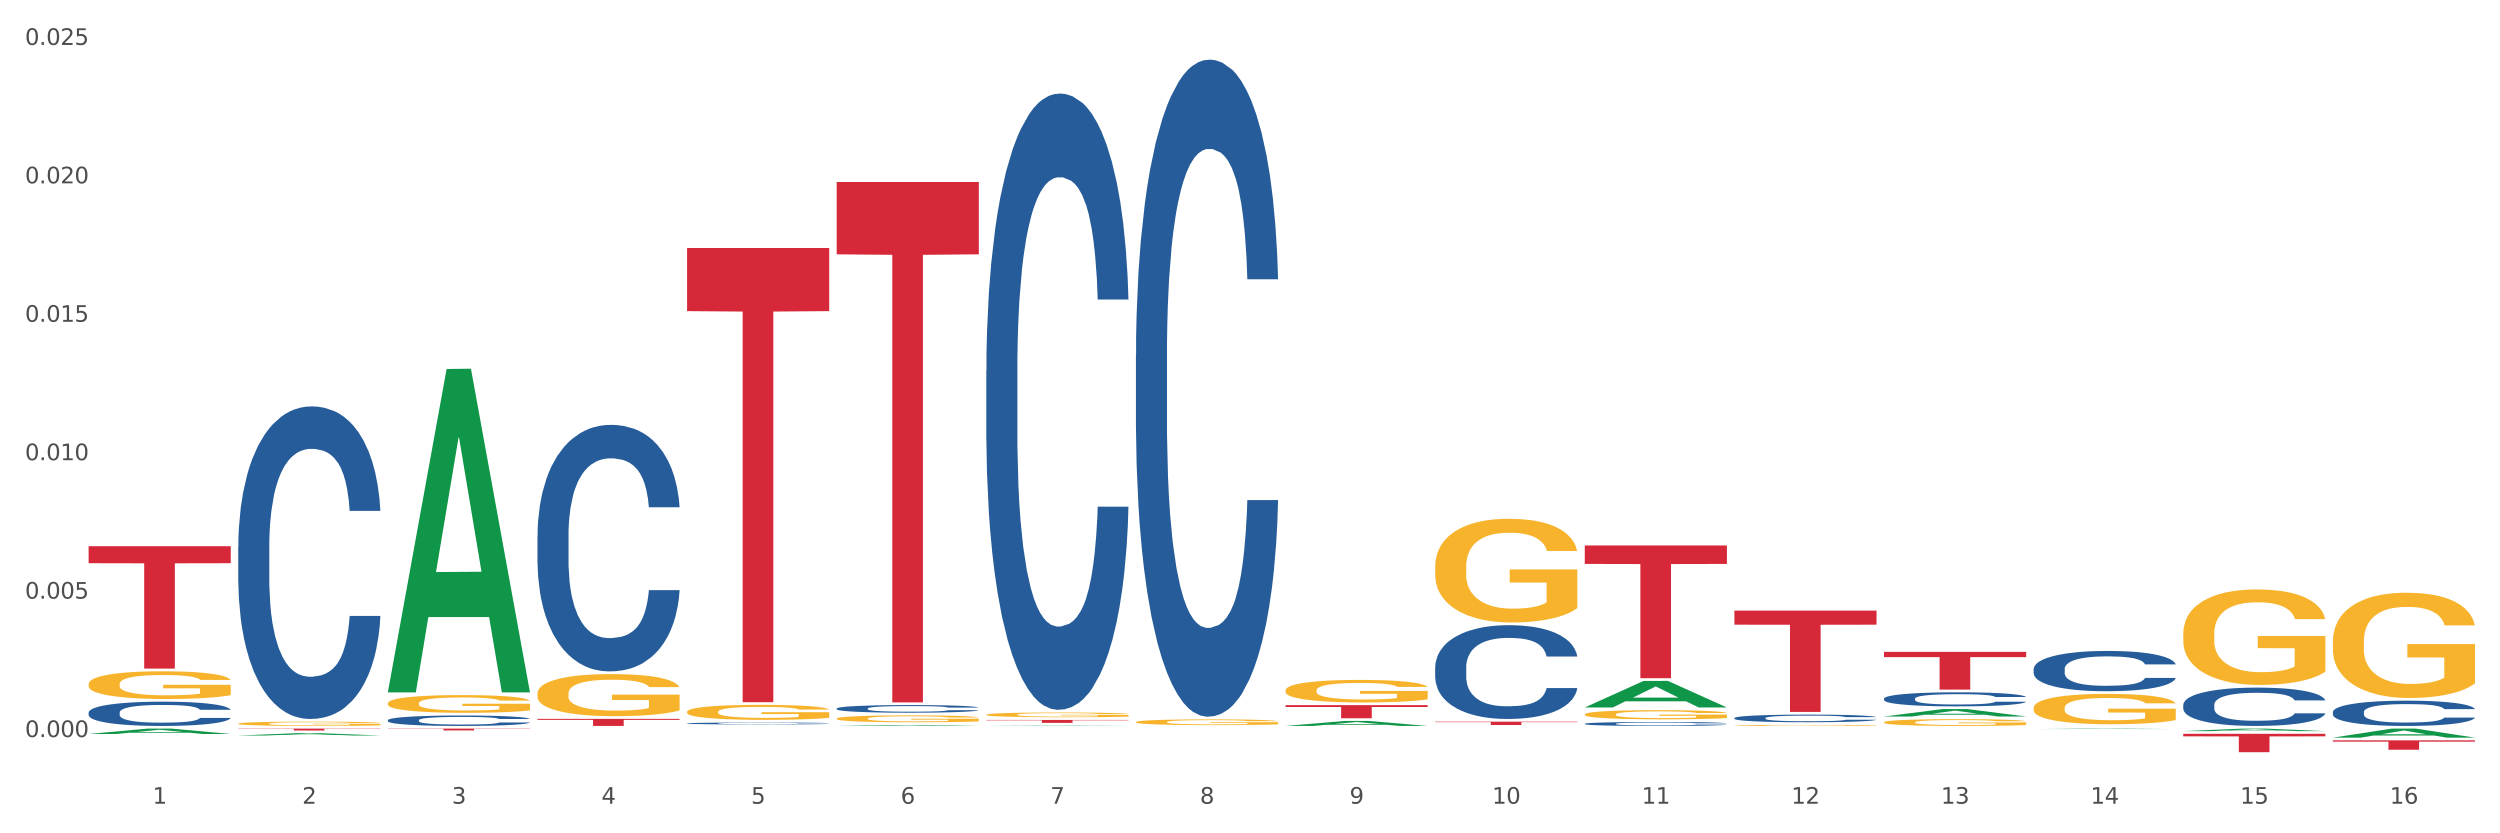 <?xml version="1.0" encoding="utf-8" standalone="no"?>
<!DOCTYPE svg PUBLIC "-//W3C//DTD SVG 1.1//EN"
  "http://www.w3.org/Graphics/SVG/1.1/DTD/svg11.dtd">
<svg xmlns:xlink="http://www.w3.org/1999/xlink" width="1080pt" height="360pt" viewBox="0 0 1080 360" xmlns="http://www.w3.org/2000/svg" version="1.1">
 <rect x="0" y="0" width="1080" height="360" fill="#333333" stroke="none"/>
 <defs>
  <style type="text/css">*{stroke-linejoin: round; stroke-linecap: butt}</style>
 </defs>
 <g id="figure_1">
  <g id="patch_1">
   <path d="M 0 360 
L 1080 360 
L 1080 0 
L 0 0 
z
" style="fill: #ffffff; stroke: #ffffff; stroke-linejoin: miter"/>
  </g>
  <g id="axes_1">
   <g id="matplotlib.axis_1">
    <g id="xtick_1">
     <g id="text_1">
      <!-- 1 -->
      <g style="fill: #4d4d4d" transform="translate(65.93 347.204) scale(0.096 -0.096)">
       <defs>
        <path id="DejaVuSans-31" d="M 794 531 
L 1825 531 
L 1825 4091 
L 703 3866 
L 703 4441 
L 1819 4666 
L 2450 4666 
L 2450 531 
L 3481 531 
L 3481 0 
L 794 0 
L 794 531 
z
" transform="scale(0.016)"/>
       </defs>
       <use xlink:href="#DejaVuSans-31"/>
      </g>
     </g>
    </g>
    <g id="xtick_2">
     <g id="text_2">
      <!-- 2 -->
      <g style="fill: #4d4d4d" transform="translate(130.565 347.204) scale(0.096 -0.096)">
       <defs>
        <path id="DejaVuSans-32" d="M 1228 531 
L 3431 531 
L 3431 0 
L 469 0 
L 469 531 
Q 828 903 1448 1529 
Q 2069 2156 2228 2338 
Q 2531 2678 2651 2914 
Q 2772 3150 2772 3378 
Q 2772 3750 2511 3984 
Q 2250 4219 1831 4219 
Q 1534 4219 1204 4116 
Q 875 4013 500 3803 
L 500 4441 
Q 881 4594 1212 4672 
Q 1544 4750 1819 4750 
Q 2544 4750 2975 4387 
Q 3406 4025 3406 3419 
Q 3406 3131 3298 2873 
Q 3191 2616 2906 2266 
Q 2828 2175 2409 1742 
Q 1991 1309 1228 531 
z
" transform="scale(0.016)"/>
       </defs>
       <use xlink:href="#DejaVuSans-32"/>
      </g>
     </g>
    </g>
    <g id="xtick_3">
     <g id="text_3">
      <!-- 3 -->
      <g style="fill: #4d4d4d" transform="translate(195.199 347.204) scale(0.096 -0.096)">
       <defs>
        <path id="DejaVuSans-33" d="M 2597 2516 
Q 3050 2419 3304 2112 
Q 3559 1806 3559 1356 
Q 3559 666 3084 287 
Q 2609 -91 1734 -91 
Q 1441 -91 1130 -33 
Q 819 25 488 141 
L 488 750 
Q 750 597 1062 519 
Q 1375 441 1716 441 
Q 2309 441 2620 675 
Q 2931 909 2931 1356 
Q 2931 1769 2642 2001 
Q 2353 2234 1838 2234 
L 1294 2234 
L 1294 2753 
L 1863 2753 
Q 2328 2753 2575 2939 
Q 2822 3125 2822 3475 
Q 2822 3834 2567 4026 
Q 2313 4219 1838 4219 
Q 1578 4219 1281 4162 
Q 984 4106 628 3988 
L 628 4550 
Q 988 4650 1302 4700 
Q 1616 4750 1894 4750 
Q 2613 4750 3031 4423 
Q 3450 4097 3450 3541 
Q 3450 3153 3228 2886 
Q 3006 2619 2597 2516 
z
" transform="scale(0.016)"/>
       </defs>
       <use xlink:href="#DejaVuSans-33"/>
      </g>
     </g>
    </g>
    <g id="xtick_4">
     <g id="text_4">
      <!-- 4 -->
      <g style="fill: #4d4d4d" transform="translate(259.833 347.204) scale(0.096 -0.096)">
       <defs>
        <path id="DejaVuSans-34" d="M 2419 4116 
L 825 1625 
L 2419 1625 
L 2419 4116 
z
M 2253 4666 
L 3047 4666 
L 3047 1625 
L 3713 1625 
L 3713 1100 
L 3047 1100 
L 3047 0 
L 2419 0 
L 2419 1100 
L 313 1100 
L 313 1709 
L 2253 4666 
z
" transform="scale(0.016)"/>
       </defs>
       <use xlink:href="#DejaVuSans-34"/>
      </g>
     </g>
    </g>
    <g id="xtick_5">
     <g id="text_5">
      <!-- 5 -->
      <g style="fill: #4d4d4d" transform="translate(324.467 347.204) scale(0.096 -0.096)">
       <defs>
        <path id="DejaVuSans-35" d="M 691 4666 
L 3169 4666 
L 3169 4134 
L 1269 4134 
L 1269 2991 
Q 1406 3038 1543 3061 
Q 1681 3084 1819 3084 
Q 2600 3084 3056 2656 
Q 3513 2228 3513 1497 
Q 3513 744 3044 326 
Q 2575 -91 1722 -91 
Q 1428 -91 1123 -41 
Q 819 9 494 109 
L 494 744 
Q 775 591 1075 516 
Q 1375 441 1709 441 
Q 2250 441 2565 725 
Q 2881 1009 2881 1497 
Q 2881 1984 2565 2268 
Q 2250 2553 1709 2553 
Q 1456 2553 1204 2497 
Q 953 2441 691 2322 
L 691 4666 
z
" transform="scale(0.016)"/>
       </defs>
       <use xlink:href="#DejaVuSans-35"/>
      </g>
     </g>
    </g>
    <g id="xtick_6">
     <g id="text_6">
      <!-- 6 -->
      <g style="fill: #4d4d4d" transform="translate(389.102 347.204) scale(0.096 -0.096)">
       <defs>
        <path id="DejaVuSans-36" d="M 2113 2584 
Q 1688 2584 1439 2293 
Q 1191 2003 1191 1497 
Q 1191 994 1439 701 
Q 1688 409 2113 409 
Q 2538 409 2786 701 
Q 3034 994 3034 1497 
Q 3034 2003 2786 2293 
Q 2538 2584 2113 2584 
z
M 3366 4563 
L 3366 3988 
Q 3128 4100 2886 4159 
Q 2644 4219 2406 4219 
Q 1781 4219 1451 3797 
Q 1122 3375 1075 2522 
Q 1259 2794 1537 2939 
Q 1816 3084 2150 3084 
Q 2853 3084 3261 2657 
Q 3669 2231 3669 1497 
Q 3669 778 3244 343 
Q 2819 -91 2113 -91 
Q 1303 -91 875 529 
Q 447 1150 447 2328 
Q 447 3434 972 4092 
Q 1497 4750 2381 4750 
Q 2619 4750 2861 4703 
Q 3103 4656 3366 4563 
z
" transform="scale(0.016)"/>
       </defs>
       <use xlink:href="#DejaVuSans-36"/>
      </g>
     </g>
    </g>
    <g id="xtick_7">
     <g id="text_7">
      <!-- 7 -->
      <g style="fill: #4d4d4d" transform="translate(453.736 347.204) scale(0.096 -0.096)">
       <defs>
        <path id="DejaVuSans-37" d="M 525 4666 
L 3525 4666 
L 3525 4397 
L 1831 0 
L 1172 0 
L 2766 4134 
L 525 4134 
L 525 4666 
z
" transform="scale(0.016)"/>
       </defs>
       <use xlink:href="#DejaVuSans-37"/>
      </g>
     </g>
    </g>
    <g id="xtick_8">
     <g id="text_8">
      <!-- 8 -->
      <g style="fill: #4d4d4d" transform="translate(518.37 347.204) scale(0.096 -0.096)">
       <defs>
        <path id="DejaVuSans-38" d="M 2034 2216 
Q 1584 2216 1326 1975 
Q 1069 1734 1069 1313 
Q 1069 891 1326 650 
Q 1584 409 2034 409 
Q 2484 409 2743 651 
Q 3003 894 3003 1313 
Q 3003 1734 2745 1975 
Q 2488 2216 2034 2216 
z
M 1403 2484 
Q 997 2584 770 2862 
Q 544 3141 544 3541 
Q 544 4100 942 4425 
Q 1341 4750 2034 4750 
Q 2731 4750 3128 4425 
Q 3525 4100 3525 3541 
Q 3525 3141 3298 2862 
Q 3072 2584 2669 2484 
Q 3125 2378 3379 2068 
Q 3634 1759 3634 1313 
Q 3634 634 3220 271 
Q 2806 -91 2034 -91 
Q 1263 -91 848 271 
Q 434 634 434 1313 
Q 434 1759 690 2068 
Q 947 2378 1403 2484 
z
M 1172 3481 
Q 1172 3119 1398 2916 
Q 1625 2713 2034 2713 
Q 2441 2713 2670 2916 
Q 2900 3119 2900 3481 
Q 2900 3844 2670 4047 
Q 2441 4250 2034 4250 
Q 1625 4250 1398 4047 
Q 1172 3844 1172 3481 
z
" transform="scale(0.016)"/>
       </defs>
       <use xlink:href="#DejaVuSans-38"/>
      </g>
     </g>
    </g>
    <g id="xtick_9">
     <g id="text_9">
      <!-- 9 -->
      <g style="fill: #4d4d4d" transform="translate(583.005 347.204) scale(0.096 -0.096)">
       <defs>
        <path id="DejaVuSans-39" d="M 703 97 
L 703 672 
Q 941 559 1184 500 
Q 1428 441 1663 441 
Q 2288 441 2617 861 
Q 2947 1281 2994 2138 
Q 2813 1869 2534 1725 
Q 2256 1581 1919 1581 
Q 1219 1581 811 2004 
Q 403 2428 403 3163 
Q 403 3881 828 4315 
Q 1253 4750 1959 4750 
Q 2769 4750 3195 4129 
Q 3622 3509 3622 2328 
Q 3622 1225 3098 567 
Q 2575 -91 1691 -91 
Q 1453 -91 1209 -44 
Q 966 3 703 97 
z
M 1959 2075 
Q 2384 2075 2632 2365 
Q 2881 2656 2881 3163 
Q 2881 3666 2632 3958 
Q 2384 4250 1959 4250 
Q 1534 4250 1286 3958 
Q 1038 3666 1038 3163 
Q 1038 2656 1286 2365 
Q 1534 2075 1959 2075 
z
" transform="scale(0.016)"/>
       </defs>
       <use xlink:href="#DejaVuSans-39"/>
      </g>
     </g>
    </g>
    <g id="xtick_10">
     <g id="text_10">
      <!-- 10 -->
      <g style="fill: #4d4d4d" transform="translate(644.585 347.204) scale(0.096 -0.096)">
       <defs>
        <path id="DejaVuSans-30" d="M 2034 4250 
Q 1547 4250 1301 3770 
Q 1056 3291 1056 2328 
Q 1056 1369 1301 889 
Q 1547 409 2034 409 
Q 2525 409 2770 889 
Q 3016 1369 3016 2328 
Q 3016 3291 2770 3770 
Q 2525 4250 2034 4250 
z
M 2034 4750 
Q 2819 4750 3233 4129 
Q 3647 3509 3647 2328 
Q 3647 1150 3233 529 
Q 2819 -91 2034 -91 
Q 1250 -91 836 529 
Q 422 1150 422 2328 
Q 422 3509 836 4129 
Q 1250 4750 2034 4750 
z
" transform="scale(0.016)"/>
       </defs>
       <use xlink:href="#DejaVuSans-31"/>
       <use xlink:href="#DejaVuSans-30" transform="translate(63.623 0)"/>
      </g>
     </g>
    </g>
    <g id="xtick_11">
     <g id="text_11">
      <!-- 11 -->
      <g style="fill: #4d4d4d" transform="translate(709.219 347.204) scale(0.096 -0.096)">
       <use xlink:href="#DejaVuSans-31"/>
       <use xlink:href="#DejaVuSans-31" transform="translate(63.623 0)"/>
      </g>
     </g>
    </g>
    <g id="xtick_12">
     <g id="text_12">
      <!-- 12 -->
      <g style="fill: #4d4d4d" transform="translate(773.854 347.204) scale(0.096 -0.096)">
       <use xlink:href="#DejaVuSans-31"/>
       <use xlink:href="#DejaVuSans-32" transform="translate(63.623 0)"/>
      </g>
     </g>
    </g>
    <g id="xtick_13">
     <g id="text_13">
      <!-- 13 -->
      <g style="fill: #4d4d4d" transform="translate(838.488 347.204) scale(0.096 -0.096)">
       <use xlink:href="#DejaVuSans-31"/>
       <use xlink:href="#DejaVuSans-33" transform="translate(63.623 0)"/>
      </g>
     </g>
    </g>
    <g id="xtick_14">
     <g id="text_14">
      <!-- 14 -->
      <g style="fill: #4d4d4d" transform="translate(903.122 347.204) scale(0.096 -0.096)">
       <use xlink:href="#DejaVuSans-31"/>
       <use xlink:href="#DejaVuSans-34" transform="translate(63.623 0)"/>
      </g>
     </g>
    </g>
    <g id="xtick_15">
     <g id="text_15">
      <!-- 15 -->
      <g style="fill: #4d4d4d" transform="translate(967.756 347.204) scale(0.096 -0.096)">
       <use xlink:href="#DejaVuSans-31"/>
       <use xlink:href="#DejaVuSans-35" transform="translate(63.623 0)"/>
      </g>
     </g>
    </g>
    <g id="xtick_16">
     <g id="text_16">
      <!-- 16 -->
      <g style="fill: #4d4d4d" transform="translate(1032.391 347.204) scale(0.096 -0.096)">
       <use xlink:href="#DejaVuSans-31"/>
       <use xlink:href="#DejaVuSans-36" transform="translate(63.623 0)"/>
      </g>
     </g>
    </g>
    <g id="xtick_17"/>
    <g id="xtick_18"/>
    <g id="xtick_19"/>
    <g id="xtick_20"/>
    <g id="xtick_21"/>
    <g id="xtick_22"/>
    <g id="xtick_23"/>
    <g id="xtick_24"/>
    <g id="xtick_25"/>
    <g id="xtick_26"/>
    <g id="xtick_27"/>
    <g id="xtick_28"/>
    <g id="xtick_29"/>
    <g id="xtick_30"/>
    <g id="xtick_31"/>
   </g>
   <g id="matplotlib.axis_2">
    <g id="ytick_1">
     <g id="text_17">
      <!-- 0.000 -->
      <g style="fill: #4d4d4d" transform="translate(10.8 318.408) scale(0.096 -0.096)">
       <defs>
        <path id="DejaVuSans-2e" d="M 684 794 
L 1344 794 
L 1344 0 
L 684 0 
L 684 794 
z
" transform="scale(0.016)"/>
       </defs>
       <use xlink:href="#DejaVuSans-30"/>
       <use xlink:href="#DejaVuSans-2e" transform="translate(63.623 0)"/>
       <use xlink:href="#DejaVuSans-30" transform="translate(95.41 0)"/>
       <use xlink:href="#DejaVuSans-30" transform="translate(159.033 0)"/>
       <use xlink:href="#DejaVuSans-30" transform="translate(222.656 0)"/>
      </g>
     </g>
    </g>
    <g id="ytick_2">
     <g id="text_18">
      <!-- 0.005 -->
      <g style="fill: #4d4d4d" transform="translate(10.8 258.607) scale(0.096 -0.096)">
       <use xlink:href="#DejaVuSans-30"/>
       <use xlink:href="#DejaVuSans-2e" transform="translate(63.623 0)"/>
       <use xlink:href="#DejaVuSans-30" transform="translate(95.41 0)"/>
       <use xlink:href="#DejaVuSans-30" transform="translate(159.033 0)"/>
       <use xlink:href="#DejaVuSans-35" transform="translate(222.656 0)"/>
      </g>
     </g>
    </g>
    <g id="ytick_3">
     <g id="text_19">
      <!-- 0.010 -->
      <g style="fill: #4d4d4d" transform="translate(10.8 198.806) scale(0.096 -0.096)">
       <use xlink:href="#DejaVuSans-30"/>
       <use xlink:href="#DejaVuSans-2e" transform="translate(63.623 0)"/>
       <use xlink:href="#DejaVuSans-30" transform="translate(95.41 0)"/>
       <use xlink:href="#DejaVuSans-31" transform="translate(159.033 0)"/>
       <use xlink:href="#DejaVuSans-30" transform="translate(222.656 0)"/>
      </g>
     </g>
    </g>
    <g id="ytick_4">
     <g id="text_20">
      <!-- 0.015 -->
      <g style="fill: #4d4d4d" transform="translate(10.8 139.005) scale(0.096 -0.096)">
       <use xlink:href="#DejaVuSans-30"/>
       <use xlink:href="#DejaVuSans-2e" transform="translate(63.623 0)"/>
       <use xlink:href="#DejaVuSans-30" transform="translate(95.41 0)"/>
       <use xlink:href="#DejaVuSans-31" transform="translate(159.033 0)"/>
       <use xlink:href="#DejaVuSans-35" transform="translate(222.656 0)"/>
      </g>
     </g>
    </g>
    <g id="ytick_5">
     <g id="text_21">
      <!-- 0.020 -->
      <g style="fill: #4d4d4d" transform="translate(10.8 79.204) scale(0.096 -0.096)">
       <use xlink:href="#DejaVuSans-30"/>
       <use xlink:href="#DejaVuSans-2e" transform="translate(63.623 0)"/>
       <use xlink:href="#DejaVuSans-30" transform="translate(95.41 0)"/>
       <use xlink:href="#DejaVuSans-32" transform="translate(159.033 0)"/>
       <use xlink:href="#DejaVuSans-30" transform="translate(222.656 0)"/>
      </g>
     </g>
    </g>
    <g id="ytick_6">
     <g id="text_22">
      <!-- 0.025 -->
      <g style="fill: #4d4d4d" transform="translate(10.8 19.402) scale(0.096 -0.096)">
       <use xlink:href="#DejaVuSans-30"/>
       <use xlink:href="#DejaVuSans-2e" transform="translate(63.623 0)"/>
       <use xlink:href="#DejaVuSans-30" transform="translate(95.41 0)"/>
       <use xlink:href="#DejaVuSans-32" transform="translate(159.033 0)"/>
       <use xlink:href="#DejaVuSans-35" transform="translate(222.656 0)"/>
      </g>
     </g>
    </g>
    <g id="ytick_7"/>
    <g id="ytick_8"/>
    <g id="ytick_9"/>
    <g id="ytick_10"/>
    <g id="ytick_11"/>
   </g>
   <g id="PolyCollection_1">
    <path d="M 38.283 317.081 
L 38.346 317.079 
L 63.667 314.763 
L 74.175 314.76 
L 99.686 317.085 
L 87.532 317.085 
L 82.024 316.544 
L 55.881 316.544 
L 55.691 316.553 
L 50.374 317.085 
L 38.283 317.085 
L 38.283 317.081 
L 59.173 316.221 
L 78.733 316.219 
L 69.048 315.256 
L 68.921 315.252 
L 68.794 315.258 
L 59.109 316.219 
L 59.173 316.221 
L 38.283 317.081 
z
" clip-path="url(#pa5b13b90c6)" style="fill: #109648"/>
    <path d="M 684.626 235.647 
L 746.029 235.647 
L 746.029 243.616 
L 721.875 243.67 
L 721.875 292.99 
L 708.634 292.99 
L 708.634 243.67 
L 684.626 243.616 
L 684.626 235.701 
L 684.626 235.647 
z
" clip-path="url(#pa5b13b90c6)" style="fill: #d62839"/>
    <path d="M 619.992 311.747 
L 681.394 311.747 
L 681.394 311.948 
L 657.241 311.95 
L 657.241 313.194 
L 644 313.194 
L 644 311.95 
L 619.992 311.948 
L 619.992 311.749 
L 619.992 311.747 
z
" clip-path="url(#pa5b13b90c6)" style="fill: #d62839"/>
    <path d="M 555.357 304.624 
L 616.76 304.624 
L 616.76 305.412 
L 592.606 305.417 
L 592.606 310.295 
L 579.365 310.295 
L 579.365 305.417 
L 555.357 305.412 
L 555.357 304.629 
L 555.357 304.624 
z
" clip-path="url(#pa5b13b90c6)" style="fill: #d62839"/>
    <path d="M 426.089 311.006 
L 487.491 311.006 
L 487.491 311.184 
L 463.338 311.185 
L 463.338 312.286 
L 450.097 312.286 
L 450.097 311.185 
L 426.089 311.184 
L 426.089 311.008 
L 426.089 311.006 
z
" clip-path="url(#pa5b13b90c6)" style="fill: #d62839"/>
    <path d="M 361.454 78.632 
L 422.857 78.632 
L 422.857 109.871 
L 398.703 110.082 
L 398.703 303.431 
L 385.463 303.431 
L 385.463 110.082 
L 361.454 109.871 
L 361.454 78.843 
L 361.454 78.632 
z
" clip-path="url(#pa5b13b90c6)" style="fill: #d62839"/>
    <path d="M 296.82 107.142 
L 358.223 107.142 
L 358.223 134.408 
L 334.069 134.592 
L 334.069 303.35 
L 320.828 303.35 
L 320.828 134.592 
L 296.82 134.408 
L 296.82 107.326 
L 296.82 107.142 
z
" clip-path="url(#pa5b13b90c6)" style="fill: #d62839"/>
    <path d="M 232.186 310.55 
L 293.588 310.55 
L 293.588 310.975 
L 269.435 310.978 
L 269.435 313.604 
L 256.194 313.604 
L 256.194 310.978 
L 232.186 310.975 
L 232.186 310.553 
L 232.186 310.55 
z
" clip-path="url(#pa5b13b90c6)" style="fill: #d62839"/>
    <path d="M 749.26 263.775 
L 810.663 263.775 
L 810.663 269.86 
L 786.509 269.901 
L 786.509 307.558 
L 773.268 307.558 
L 773.268 269.901 
L 749.26 269.86 
L 749.26 263.817 
L 749.26 263.775 
z
" clip-path="url(#pa5b13b90c6)" style="fill: #d62839"/>
    <path d="M 102.917 314.76 
L 164.32 314.76 
L 164.32 314.875 
L 140.166 314.875 
L 140.166 315.581 
L 126.925 315.581 
L 126.925 314.875 
L 102.917 314.875 
L 102.917 314.761 
L 102.917 314.76 
z
" clip-path="url(#pa5b13b90c6)" style="fill: #d62839"/>
    <path d="M 1007.797 277.076 
L 1007.87 277.035 
L 1007.87 275.54 
L 1008.015 274.252 
L 1008.74 271.137 
L 1009.827 268.562 
L 1010.625 267.192 
L 1011.422 266.07 
L 1012.365 264.949 
L 1013.524 263.786 
L 1015.627 262.083 
L 1016.932 261.211 
L 1018.527 260.297 
L 1021.426 258.968 
L 1023.529 258.22 
L 1025.703 257.597 
L 1029.256 256.85 
L 1031.576 256.518 
L 1034.04 256.268 
L 1037.013 256.102 
L 1039.26 256.061 
L 1044.19 256.185 
L 1048.394 256.559 
L 1050.424 256.85 
L 1053.034 257.348 
L 1054.411 257.68 
L 1056.659 258.345 
L 1058.978 259.217 
L 1060.573 259.965 
L 1062.966 261.377 
L 1064.778 262.789 
L 1066.445 264.533 
L 1067.315 265.738 
L 1067.968 266.859 
L 1068.548 268.147 
L 1069.128 270.182 
L 1056.079 270.182 
L 1055.571 268.728 
L 1054.774 267.358 
L 1053.614 266.029 
L 1052.599 265.198 
L 1050.859 264.16 
L 1049.264 263.495 
L 1047.597 262.997 
L 1045.567 262.581 
L 1043.972 262.374 
L 1041.725 262.208 
L 1037.303 262.249 
L 1034.33 262.581 
L 1032.3 262.997 
L 1030.996 263.37 
L 1029.836 263.786 
L 1028.531 264.367 
L 1027.008 265.239 
L 1025.921 266.029 
L 1024.834 267.025 
L 1023.964 268.022 
L 1023.166 269.185 
L 1022.514 270.431 
L 1022.006 271.719 
L 1021.571 273.297 
L 1021.209 275.913 
L 1021.209 281.604 
L 1021.354 282.891 
L 1021.716 284.594 
L 1022.151 285.881 
L 1022.876 287.418 
L 1023.529 288.456 
L 1024.761 289.952 
L 1026.138 291.198 
L 1027.226 291.987 
L 1028.313 292.651 
L 1030.198 293.565 
L 1032.3 294.313 
L 1034.113 294.77 
L 1036.578 295.185 
L 1038.245 295.351 
L 1039.695 295.434 
L 1043.247 295.434 
L 1045.784 295.309 
L 1048.612 295.019 
L 1050.786 294.645 
L 1052.599 294.188 
L 1054.629 293.44 
L 1055.934 292.734 
L 1055.934 284.054 
L 1039.985 284.012 
L 1039.985 278.239 
L 1069.2 278.239 
L 1069.2 295.185 
L 1067.968 296.057 
L 1066.59 296.846 
L 1065.14 297.552 
L 1062.966 298.424 
L 1060.356 299.255 
L 1058.036 299.837 
L 1055.571 300.335 
L 1052.671 300.792 
L 1048.902 301.207 
L 1046.582 301.373 
L 1043.682 301.498 
L 1040.275 301.539 
L 1037.303 301.456 
L 1034.403 301.249 
L 1031.358 300.875 
L 1028.386 300.335 
L 1026.138 299.795 
L 1023.891 299.13 
L 1021.499 298.258 
L 1019.614 297.428 
L 1018.164 296.68 
L 1016.569 295.725 
L 1014.829 294.479 
L 1013.524 293.357 
L 1012.365 292.194 
L 1011.132 290.699 
L 1010.262 289.412 
L 1009.392 287.792 
L 1008.885 286.587 
L 1008.305 284.719 
L 1007.87 282.102 
L 1007.797 277.076 
z
" clip-path="url(#pa5b13b90c6)" style="fill: #f7b32b"/>
    <path d="M 943.163 273.706 
L 943.236 273.668 
L 943.236 272.312 
L 943.381 271.145 
L 944.106 268.32 
L 945.193 265.984 
L 945.99 264.741 
L 946.788 263.724 
L 947.73 262.707 
L 948.89 261.652 
L 950.992 260.108 
L 952.297 259.317 
L 953.892 258.488 
L 956.792 257.283 
L 958.894 256.605 
L 961.069 256.04 
L 964.621 255.362 
L 966.941 255.06 
L 969.406 254.834 
L 972.378 254.684 
L 974.626 254.646 
L 979.555 254.759 
L 983.76 255.098 
L 985.79 255.362 
L 988.4 255.814 
L 989.777 256.115 
L 992.024 256.718 
L 994.344 257.509 
L 995.939 258.187 
L 998.331 259.467 
L 1000.144 260.748 
L 1001.811 262.33 
L 1002.681 263.423 
L 1003.333 264.44 
L 1003.913 265.607 
L 1004.493 267.453 
L 991.444 267.453 
L 990.937 266.135 
L 990.139 264.892 
L 988.979 263.686 
L 987.965 262.933 
L 986.225 261.991 
L 984.63 261.389 
L 982.962 260.936 
L 980.933 260.56 
L 979.338 260.371 
L 977.09 260.221 
L 972.668 260.258 
L 969.696 260.56 
L 967.666 260.936 
L 966.361 261.276 
L 965.201 261.652 
L 963.896 262.18 
L 962.374 262.971 
L 961.287 263.686 
L 960.199 264.59 
L 959.329 265.494 
L 958.532 266.549 
L 957.879 267.679 
L 957.372 268.847 
L 956.937 270.278 
L 956.575 272.651 
L 956.575 277.812 
L 956.72 278.98 
L 957.082 280.524 
L 957.517 281.692 
L 958.242 283.086 
L 958.894 284.027 
L 960.127 285.383 
L 961.504 286.513 
L 962.592 287.229 
L 963.679 287.832 
L 965.564 288.661 
L 967.666 289.339 
L 969.479 289.753 
L 971.943 290.13 
L 973.611 290.28 
L 975.061 290.356 
L 978.613 290.356 
L 981.15 290.243 
L 983.977 289.979 
L 986.152 289.64 
L 987.965 289.226 
L 989.994 288.548 
L 991.299 287.907 
L 991.299 280.034 
L 975.351 279.997 
L 975.351 274.761 
L 1004.566 274.761 
L 1004.566 290.13 
L 1003.333 290.921 
L 1001.956 291.636 
L 1000.506 292.277 
L 998.331 293.068 
L 995.721 293.821 
L 993.402 294.349 
L 990.937 294.801 
L 988.037 295.215 
L 984.267 295.592 
L 981.948 295.742 
L 979.048 295.855 
L 975.641 295.893 
L 972.668 295.818 
L 969.768 295.629 
L 966.724 295.29 
L 963.751 294.801 
L 961.504 294.311 
L 959.257 293.708 
L 956.865 292.917 
L 954.98 292.164 
L 953.53 291.486 
L 951.935 290.619 
L 950.195 289.489 
L 948.89 288.472 
L 947.73 287.418 
L 946.498 286.061 
L 945.628 284.894 
L 944.758 283.425 
L 944.251 282.332 
L 943.671 280.637 
L 943.236 278.264 
L 943.163 273.706 
z
" clip-path="url(#pa5b13b90c6)" style="fill: #f7b32b"/>
    <path d="M 878.529 305.821 
L 878.601 305.809 
L 878.601 305.378 
L 878.746 305.007 
L 879.471 304.109 
L 880.559 303.366 
L 881.356 302.971 
L 882.154 302.648 
L 883.096 302.324 
L 884.256 301.989 
L 886.358 301.498 
L 887.663 301.247 
L 889.258 300.983 
L 892.158 300.6 
L 894.26 300.385 
L 896.435 300.205 
L 899.987 299.989 
L 902.307 299.894 
L 904.772 299.822 
L 907.744 299.774 
L 909.991 299.762 
L 914.921 299.798 
L 919.126 299.906 
L 921.155 299.989 
L 923.765 300.133 
L 925.143 300.229 
L 927.39 300.42 
L 929.71 300.672 
L 931.305 300.887 
L 933.697 301.295 
L 935.509 301.702 
L 937.177 302.205 
L 938.047 302.552 
L 938.699 302.875 
L 939.279 303.246 
L 939.859 303.833 
L 926.81 303.833 
L 926.303 303.414 
L 925.505 303.019 
L 924.345 302.636 
L 923.33 302.396 
L 921.59 302.097 
L 919.996 301.905 
L 918.328 301.762 
L 916.298 301.642 
L 914.703 301.582 
L 912.456 301.534 
L 908.034 301.546 
L 905.062 301.642 
L 903.032 301.762 
L 901.727 301.869 
L 900.567 301.989 
L 899.262 302.157 
L 897.74 302.408 
L 896.652 302.636 
L 895.565 302.923 
L 894.695 303.21 
L 893.898 303.546 
L 893.245 303.905 
L 892.738 304.276 
L 892.303 304.731 
L 891.94 305.486 
L 891.94 307.126 
L 892.085 307.497 
L 892.448 307.988 
L 892.883 308.359 
L 893.608 308.802 
L 894.26 309.102 
L 895.492 309.533 
L 896.87 309.892 
L 897.957 310.12 
L 899.045 310.311 
L 900.93 310.575 
L 903.032 310.79 
L 904.844 310.922 
L 907.309 311.042 
L 908.976 311.089 
L 910.426 311.113 
L 913.978 311.113 
L 916.516 311.077 
L 919.343 310.994 
L 921.518 310.886 
L 923.33 310.754 
L 925.36 310.539 
L 926.665 310.335 
L 926.665 307.832 
L 910.716 307.82 
L 910.716 306.156 
L 939.931 306.156 
L 939.931 311.042 
L 938.699 311.293 
L 937.322 311.52 
L 935.872 311.724 
L 933.697 311.975 
L 931.087 312.215 
L 928.767 312.383 
L 926.303 312.526 
L 923.403 312.658 
L 919.633 312.778 
L 917.313 312.826 
L 914.413 312.862 
L 911.006 312.874 
L 908.034 312.85 
L 905.134 312.79 
L 902.089 312.682 
L 899.117 312.526 
L 896.87 312.371 
L 894.623 312.179 
L 892.23 311.928 
L 890.345 311.688 
L 888.895 311.473 
L 887.301 311.197 
L 885.561 310.838 
L 884.256 310.515 
L 883.096 310.179 
L 881.864 309.748 
L 880.994 309.377 
L 880.124 308.91 
L 879.616 308.563 
L 879.036 308.024 
L 878.601 307.27 
L 878.529 305.821 
z
" clip-path="url(#pa5b13b90c6)" style="fill: #f7b32b"/>
    <path d="M 813.895 312.034 
L 813.967 312.031 
L 813.967 311.935 
L 814.112 311.853 
L 814.837 311.653 
L 815.924 311.487 
L 816.722 311.399 
L 817.519 311.327 
L 818.462 311.255 
L 819.622 311.181 
L 821.724 311.071 
L 823.029 311.015 
L 824.624 310.957 
L 827.523 310.871 
L 829.626 310.823 
L 831.801 310.783 
L 835.353 310.735 
L 837.673 310.714 
L 840.137 310.698 
L 843.11 310.687 
L 845.357 310.685 
L 850.287 310.693 
L 854.491 310.717 
L 856.521 310.735 
L 859.131 310.767 
L 860.508 310.789 
L 862.756 310.831 
L 865.075 310.887 
L 866.67 310.935 
L 869.063 311.026 
L 870.875 311.117 
L 872.542 311.229 
L 873.412 311.306 
L 874.065 311.378 
L 874.645 311.461 
L 875.225 311.591 
L 862.176 311.591 
L 861.668 311.498 
L 860.871 311.41 
L 859.711 311.325 
L 858.696 311.271 
L 856.956 311.205 
L 855.361 311.162 
L 853.694 311.13 
L 851.664 311.103 
L 850.069 311.09 
L 847.822 311.079 
L 843.4 311.082 
L 840.427 311.103 
L 838.398 311.13 
L 837.093 311.154 
L 835.933 311.181 
L 834.628 311.218 
L 833.105 311.274 
L 832.018 311.325 
L 830.931 311.389 
L 830.061 311.453 
L 829.263 311.527 
L 828.611 311.607 
L 828.103 311.69 
L 827.668 311.791 
L 827.306 311.959 
L 827.306 312.325 
L 827.451 312.407 
L 827.813 312.517 
L 828.248 312.599 
L 828.973 312.698 
L 829.626 312.765 
L 830.858 312.861 
L 832.236 312.941 
L 833.323 312.991 
L 834.41 313.034 
L 836.295 313.092 
L 838.398 313.14 
L 840.21 313.17 
L 842.675 313.196 
L 844.342 313.207 
L 845.792 313.212 
L 849.344 313.212 
L 851.881 313.204 
L 854.709 313.186 
L 856.884 313.162 
L 858.696 313.132 
L 860.726 313.084 
L 862.031 313.039 
L 862.031 312.482 
L 846.082 312.479 
L 846.082 312.109 
L 875.297 312.109 
L 875.297 313.196 
L 874.065 313.252 
L 872.687 313.303 
L 871.237 313.348 
L 869.063 313.404 
L 866.453 313.458 
L 864.133 313.495 
L 861.668 313.527 
L 858.768 313.556 
L 854.999 313.583 
L 852.679 313.594 
L 849.779 313.602 
L 846.372 313.604 
L 843.4 313.599 
L 840.5 313.586 
L 837.455 313.562 
L 834.483 313.527 
L 832.236 313.492 
L 829.988 313.45 
L 827.596 313.394 
L 825.711 313.34 
L 824.261 313.292 
L 822.666 313.231 
L 820.926 313.151 
L 819.622 313.079 
L 818.462 313.005 
L 817.229 312.909 
L 816.359 312.826 
L 815.489 312.722 
L 814.982 312.645 
L 814.402 312.525 
L 813.967 312.357 
L 813.895 312.034 
z
" clip-path="url(#pa5b13b90c6)" style="fill: #f7b32b"/>
    <path d="M 749.26 313.367 
L 749.333 313.367 
L 749.333 313.352 
L 749.478 313.34 
L 750.203 313.309 
L 751.29 313.284 
L 752.088 313.271 
L 752.885 313.26 
L 753.827 313.249 
L 754.987 313.238 
L 757.09 313.221 
L 758.395 313.213 
L 759.989 313.204 
L 762.889 313.191 
L 764.991 313.184 
L 767.166 313.178 
L 770.719 313.171 
L 773.038 313.167 
L 775.503 313.165 
L 778.475 313.163 
L 780.723 313.163 
L 785.652 313.164 
L 789.857 313.168 
L 791.887 313.171 
L 794.497 313.175 
L 795.874 313.179 
L 798.121 313.185 
L 800.441 313.194 
L 802.036 313.201 
L 804.428 313.215 
L 806.241 313.228 
L 807.908 313.245 
L 808.778 313.257 
L 809.43 313.268 
L 810.01 313.28 
L 810.59 313.3 
L 797.541 313.3 
L 797.034 313.286 
L 796.236 313.273 
L 795.077 313.26 
L 794.062 313.252 
L 792.322 313.242 
L 790.727 313.235 
L 789.06 313.23 
L 787.03 313.226 
L 785.435 313.224 
L 783.188 313.223 
L 778.765 313.223 
L 775.793 313.226 
L 773.763 313.23 
L 772.458 313.234 
L 771.298 313.238 
L 769.994 313.244 
L 768.471 313.252 
L 767.384 313.26 
L 766.296 313.269 
L 765.426 313.279 
L 764.629 313.29 
L 763.977 313.302 
L 763.469 313.315 
L 763.034 313.33 
L 762.672 313.356 
L 762.672 313.411 
L 762.817 313.423 
L 763.179 313.44 
L 763.614 313.452 
L 764.339 313.467 
L 764.991 313.477 
L 766.224 313.492 
L 767.601 313.504 
L 768.689 313.512 
L 769.776 313.518 
L 771.661 313.527 
L 773.763 313.534 
L 775.576 313.539 
L 778.04 313.543 
L 779.708 313.544 
L 781.158 313.545 
L 784.71 313.545 
L 787.247 313.544 
L 790.074 313.541 
L 792.249 313.538 
L 794.062 313.533 
L 796.091 313.526 
L 797.396 313.519 
L 797.396 313.435 
L 781.448 313.434 
L 781.448 313.378 
L 810.663 313.378 
L 810.663 313.543 
L 809.43 313.551 
L 808.053 313.559 
L 806.603 313.566 
L 804.428 313.574 
L 801.819 313.582 
L 799.499 313.588 
L 797.034 313.593 
L 794.134 313.597 
L 790.364 313.601 
L 788.045 313.603 
L 785.145 313.604 
L 781.738 313.604 
L 778.765 313.604 
L 775.866 313.602 
L 772.821 313.598 
L 769.849 313.593 
L 767.601 313.588 
L 765.354 313.581 
L 762.962 313.573 
L 761.077 313.565 
L 759.627 313.557 
L 758.032 313.548 
L 756.292 313.536 
L 754.987 313.525 
L 753.827 313.514 
L 752.595 313.499 
L 751.725 313.487 
L 750.855 313.471 
L 750.348 313.459 
L 749.768 313.441 
L 749.333 313.416 
L 749.26 313.367 
z
" clip-path="url(#pa5b13b90c6)" style="fill: #f7b32b"/>
    <path d="M 684.626 308.619 
L 684.698 308.615 
L 684.698 308.486 
L 684.843 308.374 
L 685.568 308.104 
L 686.656 307.88 
L 687.453 307.761 
L 688.251 307.664 
L 689.193 307.566 
L 690.353 307.466 
L 692.455 307.318 
L 693.76 307.242 
L 695.355 307.163 
L 698.255 307.047 
L 700.357 306.982 
L 702.532 306.928 
L 706.084 306.863 
L 708.404 306.835 
L 710.869 306.813 
L 713.841 306.799 
L 716.088 306.795 
L 721.018 306.806 
L 725.223 306.838 
L 727.253 306.863 
L 729.862 306.907 
L 731.24 306.936 
L 733.487 306.993 
L 735.807 307.069 
L 737.402 307.134 
L 739.794 307.256 
L 741.606 307.379 
L 743.274 307.53 
L 744.144 307.635 
L 744.796 307.732 
L 745.376 307.844 
L 745.956 308.021 
L 732.907 308.021 
L 732.4 307.894 
L 731.602 307.776 
L 730.442 307.66 
L 729.427 307.588 
L 727.687 307.498 
L 726.093 307.44 
L 724.425 307.397 
L 722.395 307.361 
L 720.801 307.343 
L 718.553 307.329 
L 714.131 307.332 
L 711.159 307.361 
L 709.129 307.397 
L 707.824 307.429 
L 706.664 307.466 
L 705.359 307.516 
L 703.837 307.592 
L 702.749 307.66 
L 701.662 307.747 
L 700.792 307.833 
L 699.995 307.934 
L 699.342 308.042 
L 698.835 308.154 
L 698.4 308.291 
L 698.037 308.518 
L 698.037 309.012 
L 698.182 309.124 
L 698.545 309.272 
L 698.98 309.383 
L 699.705 309.517 
L 700.357 309.607 
L 701.59 309.737 
L 702.967 309.845 
L 704.054 309.913 
L 705.142 309.971 
L 707.027 310.05 
L 709.129 310.115 
L 710.941 310.155 
L 713.406 310.191 
L 715.074 310.205 
L 716.523 310.212 
L 720.076 310.212 
L 722.613 310.202 
L 725.44 310.176 
L 727.615 310.144 
L 729.427 310.104 
L 731.457 310.039 
L 732.762 309.978 
L 732.762 309.225 
L 716.813 309.221 
L 716.813 308.72 
L 746.029 308.72 
L 746.029 310.191 
L 744.796 310.267 
L 743.419 310.335 
L 741.969 310.396 
L 739.794 310.472 
L 737.184 310.544 
L 734.864 310.595 
L 732.4 310.638 
L 729.5 310.678 
L 725.73 310.714 
L 723.41 310.728 
L 720.511 310.739 
L 717.103 310.742 
L 714.131 310.735 
L 711.231 310.717 
L 708.187 310.685 
L 705.214 310.638 
L 702.967 310.591 
L 700.72 310.533 
L 698.327 310.458 
L 696.442 310.386 
L 694.993 310.321 
L 693.398 310.238 
L 691.658 310.13 
L 690.353 310.032 
L 689.193 309.931 
L 687.961 309.802 
L 687.091 309.69 
L 686.221 309.549 
L 685.713 309.445 
L 685.133 309.282 
L 684.698 309.055 
L 684.626 308.619 
z
" clip-path="url(#pa5b13b90c6)" style="fill: #f7b32b"/>
    <path d="M 619.992 244.823 
L 620.064 244.782 
L 620.064 243.309 
L 620.209 242.041 
L 620.934 238.972 
L 622.021 236.435 
L 622.819 235.085 
L 623.616 233.98 
L 624.559 232.875 
L 625.719 231.729 
L 627.821 230.052 
L 629.126 229.192 
L 630.721 228.292 
L 633.621 226.983 
L 635.723 226.246 
L 637.898 225.632 
L 641.45 224.896 
L 643.77 224.569 
L 646.235 224.323 
L 649.207 224.159 
L 651.454 224.118 
L 656.384 224.241 
L 660.588 224.61 
L 662.618 224.896 
L 665.228 225.387 
L 666.605 225.714 
L 668.853 226.369 
L 671.173 227.228 
L 672.767 227.965 
L 675.16 229.356 
L 676.972 230.747 
L 678.639 232.466 
L 679.509 233.652 
L 680.162 234.757 
L 680.742 236.026 
L 681.322 238.031 
L 668.273 238.031 
L 667.765 236.598 
L 666.968 235.248 
L 665.808 233.939 
L 664.793 233.12 
L 663.053 232.097 
L 661.458 231.443 
L 659.791 230.952 
L 657.761 230.543 
L 656.166 230.338 
L 653.919 230.174 
L 649.497 230.215 
L 646.525 230.543 
L 644.495 230.952 
L 643.19 231.32 
L 642.03 231.729 
L 640.725 232.302 
L 639.203 233.161 
L 638.115 233.939 
L 637.028 234.921 
L 636.158 235.903 
L 635.36 237.049 
L 634.708 238.276 
L 634.201 239.545 
L 633.766 241.099 
L 633.403 243.677 
L 633.403 249.283 
L 633.548 250.551 
L 633.911 252.229 
L 634.346 253.498 
L 635.07 255.012 
L 635.723 256.035 
L 636.955 257.508 
L 638.333 258.735 
L 639.42 259.513 
L 640.508 260.167 
L 642.392 261.067 
L 644.495 261.804 
L 646.307 262.254 
L 648.772 262.663 
L 650.439 262.827 
L 651.889 262.909 
L 655.441 262.909 
L 657.979 262.786 
L 660.806 262.5 
L 662.981 262.131 
L 664.793 261.681 
L 666.823 260.945 
L 668.128 260.249 
L 668.128 251.697 
L 652.179 251.656 
L 652.179 245.969 
L 681.394 245.969 
L 681.394 262.663 
L 680.162 263.522 
L 678.784 264.3 
L 677.335 264.996 
L 675.16 265.855 
L 672.55 266.673 
L 670.23 267.246 
L 667.765 267.737 
L 664.866 268.187 
L 661.096 268.596 
L 658.776 268.76 
L 655.876 268.883 
L 652.469 268.924 
L 649.497 268.842 
L 646.597 268.637 
L 643.552 268.269 
L 640.58 267.737 
L 638.333 267.205 
L 636.085 266.55 
L 633.693 265.691 
L 631.808 264.873 
L 630.358 264.136 
L 628.763 263.195 
L 627.024 261.968 
L 625.719 260.863 
L 624.559 259.717 
L 623.326 258.244 
L 622.456 256.976 
L 621.587 255.38 
L 621.079 254.193 
L 620.499 252.352 
L 620.064 249.774 
L 619.992 244.823 
z
" clip-path="url(#pa5b13b90c6)" style="fill: #f7b32b"/>
    <path d="M 38.283 235.956 
L 99.686 235.956 
L 99.686 243.307 
L 75.532 243.356 
L 75.532 288.849 
L 62.291 288.849 
L 62.291 243.356 
L 38.283 243.307 
L 38.283 236.006 
L 38.283 235.956 
z
" clip-path="url(#pa5b13b90c6)" style="fill: #d62839"/>
    <path d="M 555.357 298.228 
L 555.43 298.219 
L 555.43 297.899 
L 555.575 297.623 
L 556.3 296.956 
L 557.387 296.405 
L 558.185 296.111 
L 558.982 295.871 
L 559.924 295.631 
L 561.084 295.382 
L 563.187 295.017 
L 564.492 294.83 
L 566.086 294.634 
L 568.986 294.35 
L 571.089 294.19 
L 573.263 294.056 
L 576.816 293.896 
L 579.135 293.825 
L 581.6 293.772 
L 584.573 293.736 
L 586.82 293.727 
L 591.749 293.754 
L 595.954 293.834 
L 597.984 293.896 
L 600.594 294.003 
L 601.971 294.074 
L 604.218 294.216 
L 606.538 294.403 
L 608.133 294.563 
L 610.525 294.866 
L 612.338 295.168 
L 614.005 295.542 
L 614.875 295.8 
L 615.528 296.04 
L 616.107 296.316 
L 616.687 296.752 
L 603.638 296.752 
L 603.131 296.44 
L 602.334 296.147 
L 601.174 295.862 
L 600.159 295.684 
L 598.419 295.462 
L 596.824 295.319 
L 595.157 295.213 
L 593.127 295.124 
L 591.532 295.079 
L 589.285 295.044 
L 584.862 295.053 
L 581.89 295.124 
L 579.86 295.213 
L 578.555 295.293 
L 577.396 295.382 
L 576.091 295.506 
L 574.568 295.693 
L 573.481 295.862 
L 572.393 296.076 
L 571.524 296.289 
L 570.726 296.538 
L 570.074 296.805 
L 569.566 297.081 
L 569.131 297.419 
L 568.769 297.979 
L 568.769 299.198 
L 568.914 299.474 
L 569.276 299.838 
L 569.711 300.114 
L 570.436 300.443 
L 571.089 300.666 
L 572.321 300.986 
L 573.698 301.253 
L 574.786 301.422 
L 575.873 301.564 
L 577.758 301.76 
L 579.86 301.92 
L 581.673 302.018 
L 584.138 302.107 
L 585.805 302.142 
L 587.255 302.16 
L 590.807 302.16 
L 593.344 302.134 
L 596.172 302.071 
L 598.346 301.991 
L 600.159 301.893 
L 602.189 301.733 
L 603.494 301.582 
L 603.494 299.723 
L 587.545 299.714 
L 587.545 298.477 
L 616.76 298.477 
L 616.76 302.107 
L 615.528 302.294 
L 614.15 302.463 
L 612.7 302.614 
L 610.525 302.801 
L 607.916 302.979 
L 605.596 303.103 
L 603.131 303.21 
L 600.231 303.308 
L 596.462 303.397 
L 594.142 303.432 
L 591.242 303.459 
L 587.835 303.468 
L 584.862 303.45 
L 581.963 303.406 
L 578.918 303.326 
L 575.946 303.21 
L 573.698 303.094 
L 571.451 302.952 
L 569.059 302.765 
L 567.174 302.587 
L 565.724 302.427 
L 564.129 302.223 
L 562.389 301.956 
L 561.084 301.715 
L 559.924 301.466 
L 558.692 301.146 
L 557.822 300.87 
L 556.952 300.523 
L 556.445 300.265 
L 555.865 299.865 
L 555.43 299.305 
L 555.357 298.228 
z
" clip-path="url(#pa5b13b90c6)" style="fill: #f7b32b"/>
    <path d="M 813.895 281.602 
L 875.297 281.602 
L 875.297 283.869 
L 851.143 283.884 
L 851.143 297.919 
L 837.903 297.919 
L 837.903 283.884 
L 813.895 283.869 
L 813.895 281.617 
L 813.895 281.602 
z
" clip-path="url(#pa5b13b90c6)" style="fill: #d62839"/>
    <path d="M 1007.797 319.826 
L 1069.2 319.826 
L 1069.2 320.392 
L 1045.046 320.395 
L 1045.046 323.896 
L 1031.806 323.896 
L 1031.806 320.395 
L 1007.797 320.392 
L 1007.797 319.83 
L 1007.797 319.826 
z
" clip-path="url(#pa5b13b90c6)" style="fill: #d62839"/>
    <path d="M 38.283 307.832 
L 38.356 307.823 
L 38.356 307.555 
L 38.573 307.191 
L 39.372 306.521 
L 40.388 306.014 
L 42.13 305.42 
L 43.073 305.171 
L 44.307 304.894 
L 46.847 304.444 
L 49.751 304.061 
L 51.783 303.85 
L 53.307 303.716 
L 56.718 303.477 
L 58.678 303.372 
L 60.71 303.285 
L 62.452 303.228 
L 65.355 303.161 
L 67.678 303.132 
L 70.363 303.123 
L 72.613 303.132 
L 75.589 303.171 
L 79.944 303.285 
L 81.613 303.352 
L 83.863 303.467 
L 86.186 303.62 
L 88.073 303.774 
L 90.25 303.994 
L 92.5 304.281 
L 94.678 304.645 
L 96.202 304.98 
L 97.436 305.334 
L 98.524 305.765 
L 99.323 306.234 
L 99.686 306.626 
L 86.403 306.626 
L 86.041 306.272 
L 85.315 305.889 
L 84.589 305.631 
L 83.791 305.42 
L 82.557 305.181 
L 81.468 305.028 
L 79.654 304.846 
L 77.984 304.731 
L 76.605 304.664 
L 74.936 304.606 
L 71.379 304.549 
L 68.839 304.549 
L 67.242 304.568 
L 65.283 304.616 
L 63.613 304.683 
L 61.654 304.798 
L 60.13 304.922 
L 58.605 305.085 
L 57.734 305.2 
L 56.428 305.41 
L 55.557 305.583 
L 54.396 305.88 
L 53.743 306.09 
L 52.581 306.636 
L 52.073 307.038 
L 51.855 307.315 
L 51.71 307.622 
L 51.71 309.115 
L 52.146 309.785 
L 52.509 310.072 
L 53.089 310.398 
L 54.178 310.819 
L 55.775 311.231 
L 57.444 311.527 
L 58.823 311.709 
L 60.13 311.843 
L 61.436 311.948 
L 63.033 312.044 
L 64.339 312.102 
L 66.299 312.159 
L 68.621 312.188 
L 70.436 312.188 
L 74.137 312.14 
L 75.807 312.092 
L 77.404 312.025 
L 79.145 311.92 
L 80.524 311.805 
L 81.323 311.719 
L 82.629 311.537 
L 83.645 311.345 
L 84.516 311.125 
L 85.097 310.934 
L 85.75 310.647 
L 86.258 310.321 
L 86.403 310.149 
L 99.686 310.149 
L 99.395 310.493 
L 98.887 310.828 
L 97.871 311.278 
L 97.073 311.537 
L 95.839 311.853 
L 94.532 312.121 
L 92.718 312.417 
L 91.049 312.638 
L 89.307 312.829 
L 87.42 313.001 
L 84.008 313.241 
L 82.774 313.308 
L 80.162 313.423 
L 78.129 313.49 
L 75.154 313.557 
L 72.105 313.595 
L 68.912 313.604 
L 66.081 313.585 
L 62.96 313.528 
L 61.001 313.47 
L 58.823 313.384 
L 56.283 313.25 
L 53.888 313.088 
L 51.638 312.896 
L 49.533 312.676 
L 47.573 312.427 
L 45.033 312.015 
L 43.146 311.613 
L 41.767 311.24 
L 40.823 310.924 
L 39.88 310.522 
L 39.372 310.245 
L 38.573 309.574 
L 38.283 308.952 
L 38.283 307.832 
z
" clip-path="url(#pa5b13b90c6)" style="fill: #255c99"/>
    <path d="M 102.917 236.234 
L 102.99 236.111 
L 102.99 232.658 
L 103.208 227.971 
L 104.006 219.339 
L 105.022 212.802 
L 106.764 205.156 
L 107.708 201.95 
L 108.941 198.374 
L 111.482 192.577 
L 114.385 187.644 
L 116.417 184.931 
L 117.941 183.205 
L 121.353 180.122 
L 123.312 178.765 
L 125.344 177.655 
L 127.086 176.915 
L 129.99 176.052 
L 132.312 175.682 
L 134.998 175.559 
L 137.248 175.682 
L 140.223 176.175 
L 144.578 177.655 
L 146.247 178.518 
L 148.497 179.998 
L 150.82 181.972 
L 152.707 183.945 
L 154.884 186.781 
L 157.134 190.481 
L 159.312 195.167 
L 160.836 199.483 
L 162.07 204.046 
L 163.159 209.596 
L 163.957 215.639 
L 164.32 220.695 
L 151.038 220.695 
L 150.675 216.132 
L 149.949 211.199 
L 149.223 207.87 
L 148.425 205.156 
L 147.191 202.073 
L 146.102 200.1 
L 144.288 197.757 
L 142.618 196.277 
L 141.239 195.414 
L 139.57 194.674 
L 136.014 193.934 
L 133.473 193.934 
L 131.877 194.181 
L 129.917 194.797 
L 128.248 195.66 
L 126.288 197.14 
L 124.764 198.744 
L 123.24 200.84 
L 122.369 202.32 
L 121.062 205.033 
L 120.191 207.253 
L 119.03 211.076 
L 118.377 213.789 
L 117.216 220.819 
L 116.707 225.998 
L 116.49 229.575 
L 116.345 233.521 
L 116.345 252.759 
L 116.78 261.392 
L 117.143 265.092 
L 117.724 269.285 
L 118.812 274.711 
L 120.409 280.014 
L 122.078 283.837 
L 123.457 286.18 
L 124.764 287.907 
L 126.07 289.263 
L 127.667 290.496 
L 128.973 291.236 
L 130.933 291.976 
L 133.256 292.346 
L 135.07 292.346 
L 138.772 291.73 
L 140.441 291.113 
L 142.038 290.25 
L 143.78 288.893 
L 145.159 287.413 
L 145.957 286.303 
L 147.264 283.96 
L 148.28 281.494 
L 149.151 278.657 
L 149.731 276.191 
L 150.385 272.491 
L 150.893 268.298 
L 151.038 266.078 
L 164.32 266.078 
L 164.03 270.518 
L 163.521 274.834 
L 162.505 280.631 
L 161.707 283.96 
L 160.473 288.03 
L 159.167 291.483 
L 157.352 295.306 
L 155.683 298.143 
L 153.941 300.609 
L 152.054 302.829 
L 148.643 305.912 
L 147.409 306.775 
L 144.796 308.255 
L 142.764 309.118 
L 139.788 309.982 
L 136.74 310.475 
L 133.546 310.598 
L 130.715 310.352 
L 127.594 309.612 
L 125.635 308.872 
L 123.457 307.762 
L 120.917 306.035 
L 118.522 303.939 
L 116.272 301.472 
L 114.167 298.636 
L 112.208 295.429 
L 109.667 290.126 
L 107.78 284.947 
L 106.401 280.137 
L 105.458 276.068 
L 104.514 270.888 
L 104.006 267.312 
L 103.208 258.679 
L 102.917 250.663 
L 102.917 236.234 
z
" clip-path="url(#pa5b13b90c6)" style="fill: #255c99"/>
    <path d="M 167.552 311.122 
L 167.624 311.118 
L 167.624 311.003 
L 167.842 310.846 
L 168.64 310.558 
L 169.656 310.34 
L 171.398 310.085 
L 172.342 309.978 
L 173.576 309.858 
L 176.116 309.665 
L 179.019 309.5 
L 181.051 309.41 
L 182.576 309.352 
L 185.987 309.249 
L 187.947 309.204 
L 189.979 309.167 
L 191.721 309.142 
L 194.624 309.113 
L 196.946 309.101 
L 199.632 309.097 
L 201.882 309.101 
L 204.858 309.117 
L 209.212 309.167 
L 210.882 309.196 
L 213.132 309.245 
L 215.454 309.311 
L 217.341 309.377 
L 219.519 309.471 
L 221.769 309.595 
L 223.946 309.751 
L 225.47 309.895 
L 226.704 310.048 
L 227.793 310.233 
L 228.591 310.435 
L 228.954 310.603 
L 215.672 310.603 
L 215.309 310.451 
L 214.583 310.287 
L 213.858 310.175 
L 213.059 310.085 
L 211.825 309.982 
L 210.737 309.916 
L 208.922 309.838 
L 207.253 309.788 
L 205.874 309.76 
L 204.204 309.735 
L 200.648 309.71 
L 198.108 309.71 
L 196.511 309.718 
L 194.551 309.739 
L 192.882 309.768 
L 190.922 309.817 
L 189.398 309.871 
L 187.874 309.941 
L 187.003 309.99 
L 185.697 310.081 
L 184.826 310.155 
L 183.664 310.282 
L 183.011 310.373 
L 181.85 310.608 
L 181.342 310.78 
L 181.124 310.9 
L 180.979 311.032 
L 180.979 311.674 
L 181.414 311.962 
L 181.777 312.085 
L 182.358 312.225 
L 183.447 312.407 
L 185.043 312.584 
L 186.713 312.711 
L 188.092 312.789 
L 189.398 312.847 
L 190.705 312.892 
L 192.301 312.933 
L 193.608 312.958 
L 195.567 312.983 
L 197.89 312.995 
L 199.704 312.995 
L 203.406 312.975 
L 205.075 312.954 
L 206.672 312.925 
L 208.414 312.88 
L 209.793 312.831 
L 210.591 312.794 
L 211.898 312.715 
L 212.914 312.633 
L 213.785 312.538 
L 214.366 312.456 
L 215.019 312.332 
L 215.527 312.192 
L 215.672 312.118 
L 228.954 312.118 
L 228.664 312.267 
L 228.156 312.411 
L 227.14 312.604 
L 226.341 312.715 
L 225.107 312.851 
L 223.801 312.966 
L 221.987 313.094 
L 220.317 313.189 
L 218.575 313.271 
L 216.688 313.345 
L 213.277 313.448 
L 212.043 313.477 
L 209.43 313.526 
L 207.398 313.555 
L 204.422 313.584 
L 201.374 313.6 
L 198.18 313.604 
L 195.35 313.596 
L 192.229 313.572 
L 190.269 313.547 
L 188.092 313.51 
L 185.551 313.452 
L 183.156 313.382 
L 180.906 313.3 
L 178.801 313.205 
L 176.842 313.098 
L 174.302 312.921 
L 172.414 312.748 
L 171.035 312.588 
L 170.092 312.452 
L 169.148 312.279 
L 168.64 312.16 
L 167.842 311.871 
L 167.552 311.604 
L 167.552 311.122 
z
" clip-path="url(#pa5b13b90c6)" style="fill: #255c99"/>
    <path d="M 232.186 231.396 
L 232.258 231.298 
L 232.258 228.575 
L 232.476 224.879 
L 233.275 218.07 
L 234.291 212.914 
L 236.033 206.883 
L 236.976 204.354 
L 238.21 201.533 
L 240.75 196.962 
L 243.654 193.071 
L 245.686 190.931 
L 247.21 189.569 
L 250.621 187.137 
L 252.581 186.067 
L 254.613 185.192 
L 256.355 184.608 
L 259.258 183.927 
L 261.581 183.635 
L 264.266 183.538 
L 266.516 183.635 
L 269.492 184.025 
L 273.847 185.192 
L 275.516 185.873 
L 277.766 187.04 
L 280.089 188.596 
L 281.976 190.153 
L 284.153 192.39 
L 286.403 195.308 
L 288.58 199.004 
L 290.105 202.409 
L 291.338 206.008 
L 292.427 210.385 
L 293.226 215.151 
L 293.588 219.14 
L 280.306 219.14 
L 279.943 215.54 
L 279.218 211.65 
L 278.492 209.023 
L 277.693 206.883 
L 276.46 204.452 
L 275.371 202.895 
L 273.556 201.047 
L 271.887 199.88 
L 270.508 199.199 
L 268.839 198.615 
L 265.282 198.032 
L 262.742 198.032 
L 261.145 198.226 
L 259.186 198.713 
L 257.516 199.393 
L 255.557 200.561 
L 254.032 201.825 
L 252.508 203.479 
L 251.637 204.646 
L 250.331 206.786 
L 249.46 208.537 
L 248.299 211.552 
L 247.645 213.692 
L 246.484 219.237 
L 245.976 223.322 
L 245.758 226.143 
L 245.613 229.256 
L 245.613 244.43 
L 246.049 251.239 
L 246.412 254.157 
L 246.992 257.465 
L 248.081 261.744 
L 249.678 265.927 
L 251.347 268.943 
L 252.726 270.791 
L 254.032 272.153 
L 255.339 273.222 
L 256.936 274.195 
L 258.242 274.779 
L 260.202 275.362 
L 262.524 275.654 
L 264.339 275.654 
L 268.04 275.168 
L 269.71 274.682 
L 271.306 274.001 
L 273.048 272.931 
L 274.427 271.763 
L 275.226 270.888 
L 276.532 269.04 
L 277.548 267.094 
L 278.419 264.857 
L 279 262.912 
L 279.653 259.994 
L 280.161 256.686 
L 280.306 254.935 
L 293.588 254.935 
L 293.298 258.437 
L 292.79 261.842 
L 291.774 266.413 
L 290.976 269.04 
L 289.742 272.25 
L 288.435 274.973 
L 286.621 277.989 
L 284.951 280.226 
L 283.21 282.171 
L 281.322 283.922 
L 277.911 286.354 
L 276.677 287.035 
L 274.064 288.202 
L 272.032 288.883 
L 269.056 289.564 
L 266.008 289.953 
L 262.815 290.05 
L 259.984 289.856 
L 256.863 289.272 
L 254.903 288.689 
L 252.726 287.813 
L 250.186 286.451 
L 247.791 284.798 
L 245.541 282.852 
L 243.436 280.615 
L 241.476 278.086 
L 238.936 273.903 
L 237.049 269.818 
L 235.67 266.024 
L 234.726 262.814 
L 233.783 258.729 
L 233.275 255.908 
L 232.476 249.099 
L 232.186 242.777 
L 232.186 231.396 
z
" clip-path="url(#pa5b13b90c6)" style="fill: #255c99"/>
    <path d="M 296.82 312.504 
L 296.893 312.503 
L 296.893 312.482 
L 297.11 312.453 
L 297.909 312.4 
L 298.925 312.361 
L 300.667 312.314 
L 301.61 312.294 
L 302.844 312.273 
L 305.385 312.237 
L 308.288 312.207 
L 310.32 312.19 
L 311.844 312.18 
L 315.255 312.161 
L 317.215 312.153 
L 319.247 312.146 
L 320.989 312.142 
L 323.892 312.136 
L 326.215 312.134 
L 328.9 312.133 
L 331.15 312.134 
L 334.126 312.137 
L 338.481 312.146 
L 340.15 312.151 
L 342.4 312.16 
L 344.723 312.172 
L 346.61 312.184 
L 348.787 312.202 
L 351.037 312.224 
L 353.215 312.253 
L 354.739 312.279 
L 355.973 312.307 
L 357.061 312.341 
L 357.86 312.378 
L 358.223 312.409 
L 344.941 312.409 
L 344.578 312.381 
L 343.852 312.351 
L 343.126 312.33 
L 342.328 312.314 
L 341.094 312.295 
L 340.005 312.283 
L 338.191 312.269 
L 336.521 312.26 
L 335.142 312.254 
L 333.473 312.25 
L 329.917 312.245 
L 327.376 312.245 
L 325.78 312.247 
L 323.82 312.251 
L 322.151 312.256 
L 320.191 312.265 
L 318.667 312.275 
L 317.143 312.288 
L 316.272 312.297 
L 314.965 312.313 
L 314.094 312.327 
L 312.933 312.35 
L 312.28 312.367 
L 311.118 312.41 
L 310.61 312.441 
L 310.393 312.463 
L 310.247 312.487 
L 310.247 312.604 
L 310.683 312.657 
L 311.046 312.68 
L 311.626 312.705 
L 312.715 312.738 
L 314.312 312.771 
L 315.981 312.794 
L 317.36 312.808 
L 318.667 312.819 
L 319.973 312.827 
L 321.57 312.835 
L 322.876 312.839 
L 324.836 312.844 
L 327.159 312.846 
L 328.973 312.846 
L 332.675 312.842 
L 334.344 312.839 
L 335.941 312.833 
L 337.683 312.825 
L 339.062 312.816 
L 339.86 312.809 
L 341.166 312.795 
L 342.183 312.78 
L 343.054 312.763 
L 343.634 312.747 
L 344.287 312.725 
L 344.795 312.699 
L 344.941 312.686 
L 358.223 312.686 
L 357.932 312.713 
L 357.424 312.739 
L 356.408 312.775 
L 355.61 312.795 
L 354.376 312.82 
L 353.07 312.841 
L 351.255 312.864 
L 349.586 312.881 
L 347.844 312.897 
L 345.957 312.91 
L 342.546 312.929 
L 341.312 312.934 
L 338.699 312.943 
L 336.667 312.948 
L 333.691 312.954 
L 330.642 312.957 
L 327.449 312.957 
L 324.618 312.956 
L 321.497 312.951 
L 319.538 312.947 
L 317.36 312.94 
L 314.82 312.93 
L 312.425 312.917 
L 310.175 312.902 
L 308.07 312.884 
L 306.11 312.865 
L 303.57 312.833 
L 301.683 312.801 
L 300.304 312.772 
L 299.36 312.747 
L 298.417 312.715 
L 297.909 312.693 
L 297.11 312.641 
L 296.82 312.592 
L 296.82 312.504 
z
" clip-path="url(#pa5b13b90c6)" style="fill: #255c99"/>
    <path d="M 361.454 306.071 
L 361.527 306.068 
L 361.527 305.984 
L 361.745 305.869 
L 362.543 305.658 
L 363.559 305.498 
L 365.301 305.311 
L 366.245 305.232 
L 367.479 305.145 
L 370.019 305.003 
L 372.922 304.882 
L 374.954 304.816 
L 376.479 304.774 
L 379.89 304.698 
L 381.849 304.665 
L 383.882 304.638 
L 385.624 304.62 
L 388.527 304.599 
L 390.849 304.59 
L 393.535 304.587 
L 395.785 304.59 
L 398.761 304.602 
L 403.115 304.638 
L 404.785 304.659 
L 407.035 304.695 
L 409.357 304.744 
L 411.244 304.792 
L 413.422 304.861 
L 415.672 304.952 
L 417.849 305.066 
L 419.373 305.172 
L 420.607 305.284 
L 421.696 305.42 
L 422.494 305.567 
L 422.857 305.691 
L 409.575 305.691 
L 409.212 305.58 
L 408.486 305.459 
L 407.76 305.377 
L 406.962 305.311 
L 405.728 305.235 
L 404.64 305.187 
L 402.825 305.13 
L 401.156 305.094 
L 399.777 305.073 
L 398.107 305.054 
L 394.551 305.036 
L 392.011 305.036 
L 390.414 305.042 
L 388.454 305.057 
L 386.785 305.079 
L 384.825 305.115 
L 383.301 305.154 
L 381.777 305.205 
L 380.906 305.242 
L 379.599 305.308 
L 378.728 305.362 
L 377.567 305.456 
L 376.914 305.522 
L 375.753 305.694 
L 375.245 305.821 
L 375.027 305.908 
L 374.882 306.005 
L 374.882 306.476 
L 375.317 306.687 
L 375.68 306.778 
L 376.261 306.88 
L 377.349 307.013 
L 378.946 307.143 
L 380.616 307.236 
L 381.995 307.294 
L 383.301 307.336 
L 384.607 307.369 
L 386.204 307.399 
L 387.511 307.417 
L 389.47 307.435 
L 391.793 307.444 
L 393.607 307.444 
L 397.309 307.429 
L 398.978 307.414 
L 400.575 307.393 
L 402.317 307.36 
L 403.696 307.324 
L 404.494 307.297 
L 405.801 307.239 
L 406.817 307.179 
L 407.688 307.109 
L 408.268 307.049 
L 408.922 306.959 
L 409.43 306.856 
L 409.575 306.802 
L 422.857 306.802 
L 422.567 306.91 
L 422.059 307.016 
L 421.043 307.158 
L 420.244 307.239 
L 419.01 307.339 
L 417.704 307.423 
L 415.889 307.517 
L 414.22 307.586 
L 412.478 307.647 
L 410.591 307.701 
L 407.18 307.776 
L 405.946 307.798 
L 403.333 307.834 
L 401.301 307.855 
L 398.325 307.876 
L 395.277 307.888 
L 392.083 307.891 
L 389.253 307.885 
L 386.132 307.867 
L 384.172 307.849 
L 381.995 307.822 
L 379.454 307.779 
L 377.059 307.728 
L 374.809 307.668 
L 372.704 307.598 
L 370.745 307.52 
L 368.204 307.39 
L 366.317 307.263 
L 364.938 307.146 
L 363.995 307.046 
L 363.051 306.919 
L 362.543 306.832 
L 361.745 306.621 
L 361.454 306.424 
L 361.454 306.071 
z
" clip-path="url(#pa5b13b90c6)" style="fill: #255c99"/>
    <path d="M 426.089 160.032 
L 426.161 159.789 
L 426.161 152.981 
L 426.379 143.741 
L 427.177 126.721 
L 428.194 113.834 
L 429.936 98.759 
L 430.879 92.437 
L 432.113 85.386 
L 434.653 73.958 
L 437.556 64.232 
L 439.589 58.883 
L 441.113 55.479 
L 444.524 49.4 
L 446.484 46.725 
L 448.516 44.537 
L 450.258 43.078 
L 453.161 41.376 
L 455.484 40.647 
L 458.169 40.403 
L 460.419 40.647 
L 463.395 41.619 
L 467.75 44.537 
L 469.419 46.239 
L 471.669 49.157 
L 473.991 53.047 
L 475.879 56.937 
L 478.056 62.53 
L 480.306 69.824 
L 482.483 79.064 
L 484.008 87.574 
L 485.241 96.57 
L 486.33 107.512 
L 487.128 119.426 
L 487.491 129.395 
L 474.209 129.395 
L 473.846 120.399 
L 473.121 110.673 
L 472.395 104.108 
L 471.596 98.759 
L 470.362 92.68 
L 469.274 88.79 
L 467.459 84.17 
L 465.79 81.252 
L 464.411 79.55 
L 462.742 78.091 
L 459.185 76.632 
L 456.645 76.632 
L 455.048 77.119 
L 453.088 78.334 
L 451.419 80.036 
L 449.459 82.954 
L 447.935 86.115 
L 446.411 90.249 
L 445.54 93.166 
L 444.234 98.516 
L 443.363 102.892 
L 442.202 110.43 
L 441.548 115.779 
L 440.387 129.639 
L 439.879 139.851 
L 439.661 146.902 
L 439.516 154.683 
L 439.516 192.614 
L 439.952 209.634 
L 440.314 216.929 
L 440.895 225.196 
L 441.984 235.894 
L 443.581 246.349 
L 445.25 253.887 
L 446.629 258.507 
L 447.935 261.911 
L 449.242 264.586 
L 450.839 267.017 
L 452.145 268.476 
L 454.105 269.935 
L 456.427 270.664 
L 458.242 270.664 
L 461.943 269.449 
L 463.613 268.233 
L 465.209 266.531 
L 466.951 263.856 
L 468.33 260.938 
L 469.129 258.75 
L 470.435 254.13 
L 471.451 249.267 
L 472.322 243.675 
L 472.903 238.812 
L 473.556 231.517 
L 474.064 223.25 
L 474.209 218.874 
L 487.491 218.874 
L 487.201 227.627 
L 486.693 236.137 
L 485.677 247.565 
L 484.878 254.13 
L 483.645 262.154 
L 482.338 268.962 
L 480.524 276.5 
L 478.854 282.092 
L 477.112 286.955 
L 475.225 291.332 
L 471.814 297.41 
L 470.58 299.113 
L 467.967 302.03 
L 465.935 303.732 
L 462.959 305.434 
L 459.911 306.407 
L 456.717 306.65 
L 453.887 306.164 
L 450.766 304.705 
L 448.806 303.246 
L 446.629 301.058 
L 444.089 297.654 
L 441.693 293.52 
L 439.443 288.657 
L 437.339 283.065 
L 435.379 276.743 
L 432.839 266.288 
L 430.952 256.075 
L 429.573 246.593 
L 428.629 238.569 
L 427.686 228.357 
L 427.177 221.305 
L 426.379 204.285 
L 426.089 188.48 
L 426.089 160.032 
z
" clip-path="url(#pa5b13b90c6)" style="fill: #255c99"/>
    <path d="M 943.163 317.003 
L 1004.566 317.003 
L 1004.566 318.107 
L 980.412 318.115 
L 980.412 324.95 
L 967.171 324.95 
L 967.171 318.115 
L 943.163 318.107 
L 943.163 317.01 
L 943.163 317.003 
z
" clip-path="url(#pa5b13b90c6)" style="fill: #d62839"/>
    <path d="M 490.723 153.301 
L 490.796 153.042 
L 490.796 145.783 
L 491.013 135.933 
L 491.812 117.786 
L 492.828 104.047 
L 494.57 87.975 
L 495.513 81.235 
L 496.747 73.717 
L 499.287 61.533 
L 502.191 51.164 
L 504.223 45.461 
L 505.747 41.832 
L 509.158 35.351 
L 511.118 32.5 
L 513.15 30.166 
L 514.892 28.611 
L 517.795 26.796 
L 520.118 26.019 
L 522.803 25.759 
L 525.053 26.019 
L 528.029 27.056 
L 532.384 30.166 
L 534.053 31.981 
L 536.303 35.092 
L 538.626 39.24 
L 540.513 43.387 
L 542.69 49.35 
L 544.94 57.126 
L 547.118 66.977 
L 548.642 76.05 
L 549.876 85.642 
L 550.964 97.307 
L 551.763 110.01 
L 552.126 120.638 
L 538.844 120.638 
L 538.481 111.046 
L 537.755 100.677 
L 537.029 93.678 
L 536.231 87.975 
L 534.997 81.494 
L 533.908 77.346 
L 532.094 72.421 
L 530.424 69.31 
L 529.045 67.496 
L 527.376 65.94 
L 523.819 64.385 
L 521.279 64.385 
L 519.682 64.903 
L 517.723 66.2 
L 516.053 68.014 
L 514.094 71.125 
L 512.57 74.495 
L 511.045 78.902 
L 510.174 82.013 
L 508.868 87.716 
L 507.997 92.382 
L 506.836 100.418 
L 506.183 106.121 
L 505.021 120.897 
L 504.513 131.785 
L 504.296 139.303 
L 504.15 147.598 
L 504.15 188.038 
L 504.586 206.184 
L 504.949 213.961 
L 505.529 222.775 
L 506.618 234.181 
L 508.215 245.328 
L 509.884 253.364 
L 511.263 258.29 
L 512.57 261.919 
L 513.876 264.77 
L 515.473 267.363 
L 516.779 268.918 
L 518.739 270.474 
L 521.061 271.251 
L 522.876 271.251 
L 526.578 269.955 
L 528.247 268.659 
L 529.844 266.844 
L 531.586 263.993 
L 532.965 260.882 
L 533.763 258.549 
L 535.069 253.623 
L 536.085 248.439 
L 536.956 242.477 
L 537.537 237.292 
L 538.19 229.515 
L 538.698 220.701 
L 538.844 216.035 
L 552.126 216.035 
L 551.835 225.367 
L 551.327 234.44 
L 550.311 246.624 
L 549.513 253.623 
L 548.279 262.178 
L 546.972 269.437 
L 545.158 277.473 
L 543.489 283.435 
L 541.747 288.62 
L 539.86 293.286 
L 536.448 299.767 
L 535.215 301.581 
L 532.602 304.692 
L 530.569 306.507 
L 527.594 308.321 
L 524.545 309.358 
L 521.352 309.617 
L 518.521 309.099 
L 515.4 307.544 
L 513.441 305.988 
L 511.263 303.655 
L 508.723 300.026 
L 506.328 295.619 
L 504.078 290.434 
L 501.973 284.472 
L 500.013 277.732 
L 497.473 266.585 
L 495.586 255.697 
L 494.207 245.587 
L 493.263 237.033 
L 492.32 226.145 
L 491.812 218.627 
L 491.013 200.481 
L 490.723 183.631 
L 490.723 153.301 
z
" clip-path="url(#pa5b13b90c6)" style="fill: #255c99"/>
    <path d="M 684.626 312.665 
L 684.699 312.663 
L 684.699 312.62 
L 684.916 312.561 
L 685.715 312.452 
L 686.731 312.369 
L 688.473 312.272 
L 689.416 312.232 
L 690.65 312.187 
L 693.19 312.113 
L 696.094 312.051 
L 698.126 312.017 
L 699.65 311.995 
L 703.061 311.956 
L 705.021 311.939 
L 707.053 311.925 
L 708.795 311.916 
L 711.698 311.905 
L 714.021 311.9 
L 716.706 311.898 
L 718.956 311.9 
L 721.932 311.906 
L 726.287 311.925 
L 727.956 311.936 
L 730.206 311.955 
L 732.529 311.979 
L 734.416 312.004 
L 736.593 312.04 
L 738.843 312.087 
L 741.021 312.146 
L 742.545 312.201 
L 743.779 312.258 
L 744.867 312.328 
L 745.666 312.405 
L 746.029 312.469 
L 732.746 312.469 
L 732.384 312.411 
L 731.658 312.349 
L 730.932 312.307 
L 730.134 312.272 
L 728.9 312.233 
L 727.811 312.208 
L 725.996 312.179 
L 724.327 312.16 
L 722.948 312.149 
L 721.279 312.14 
L 717.722 312.131 
L 715.182 312.131 
L 713.585 312.134 
L 711.626 312.141 
L 709.956 312.152 
L 707.997 312.171 
L 706.472 312.191 
L 704.948 312.218 
L 704.077 312.237 
L 702.771 312.271 
L 701.9 312.299 
L 700.739 312.347 
L 700.085 312.381 
L 698.924 312.47 
L 698.416 312.536 
L 698.198 312.581 
L 698.053 312.631 
L 698.053 312.874 
L 698.489 312.983 
L 698.852 313.03 
L 699.432 313.083 
L 700.521 313.151 
L 702.118 313.218 
L 703.787 313.266 
L 705.166 313.296 
L 706.472 313.318 
L 707.779 313.335 
L 709.376 313.351 
L 710.682 313.36 
L 712.642 313.369 
L 714.964 313.374 
L 716.779 313.374 
L 720.48 313.366 
L 722.15 313.358 
L 723.747 313.347 
L 725.488 313.33 
L 726.867 313.312 
L 727.666 313.298 
L 728.972 313.268 
L 729.988 313.237 
L 730.859 313.201 
L 731.44 313.17 
L 732.093 313.123 
L 732.601 313.07 
L 732.746 313.042 
L 746.029 313.042 
L 745.738 313.098 
L 745.23 313.153 
L 744.214 313.226 
L 743.416 313.268 
L 742.182 313.319 
L 740.875 313.363 
L 739.061 313.411 
L 737.392 313.447 
L 735.65 313.478 
L 733.763 313.506 
L 730.351 313.545 
L 729.117 313.556 
L 726.505 313.575 
L 724.472 313.586 
L 721.497 313.597 
L 718.448 313.603 
L 715.255 313.604 
L 712.424 313.601 
L 709.303 313.592 
L 707.343 313.583 
L 705.166 313.569 
L 702.626 313.547 
L 700.231 313.52 
L 697.981 313.489 
L 695.876 313.453 
L 693.916 313.413 
L 691.376 313.346 
L 689.489 313.28 
L 688.11 313.22 
L 687.166 313.168 
L 686.223 313.103 
L 685.715 313.058 
L 684.916 312.949 
L 684.626 312.847 
L 684.626 312.665 
z
" clip-path="url(#pa5b13b90c6)" style="fill: #255c99"/>
    <path d="M 749.26 310.194 
L 749.333 310.191 
L 749.333 310.107 
L 749.551 309.992 
L 750.349 309.782 
L 751.365 309.622 
L 753.107 309.436 
L 754.051 309.358 
L 755.284 309.271 
L 757.825 309.129 
L 760.728 309.009 
L 762.76 308.943 
L 764.284 308.901 
L 767.696 308.825 
L 769.655 308.792 
L 771.687 308.765 
L 773.429 308.747 
L 776.333 308.726 
L 778.655 308.717 
L 781.341 308.714 
L 783.591 308.717 
L 786.566 308.729 
L 790.921 308.765 
L 792.59 308.786 
L 794.84 308.822 
L 797.163 308.871 
L 799.05 308.919 
L 801.227 308.988 
L 803.477 309.078 
L 805.655 309.192 
L 807.179 309.298 
L 808.413 309.409 
L 809.502 309.544 
L 810.3 309.692 
L 810.663 309.815 
L 797.381 309.815 
L 797.018 309.704 
L 796.292 309.583 
L 795.566 309.502 
L 794.768 309.436 
L 793.534 309.361 
L 792.445 309.313 
L 790.631 309.255 
L 788.961 309.219 
L 787.582 309.198 
L 785.913 309.18 
L 782.357 309.162 
L 779.816 309.162 
L 778.22 309.168 
L 776.26 309.183 
L 774.591 309.204 
L 772.631 309.24 
L 771.107 309.28 
L 769.583 309.331 
L 768.712 309.367 
L 767.405 309.433 
L 766.534 309.487 
L 765.373 309.58 
L 764.72 309.646 
L 763.558 309.818 
L 763.05 309.944 
L 762.833 310.031 
L 762.688 310.128 
L 762.688 310.597 
L 763.123 310.807 
L 763.486 310.897 
L 764.067 311 
L 765.155 311.132 
L 766.752 311.261 
L 768.421 311.354 
L 769.8 311.412 
L 771.107 311.454 
L 772.413 311.487 
L 774.01 311.517 
L 775.316 311.535 
L 777.276 311.553 
L 779.599 311.562 
L 781.413 311.562 
L 785.115 311.547 
L 786.784 311.532 
L 788.381 311.511 
L 790.123 311.478 
L 791.502 311.442 
L 792.3 311.415 
L 793.607 311.357 
L 794.623 311.297 
L 795.494 311.228 
L 796.074 311.168 
L 796.727 311.078 
L 797.236 310.976 
L 797.381 310.921 
L 810.663 310.921 
L 810.373 311.03 
L 809.864 311.135 
L 808.848 311.276 
L 808.05 311.357 
L 806.816 311.457 
L 805.51 311.541 
L 803.695 311.634 
L 802.026 311.703 
L 800.284 311.763 
L 798.397 311.818 
L 794.986 311.893 
L 793.752 311.914 
L 791.139 311.95 
L 789.107 311.971 
L 786.131 311.992 
L 783.082 312.004 
L 779.889 312.007 
L 777.058 312.001 
L 773.937 311.983 
L 771.978 311.965 
L 769.8 311.938 
L 767.26 311.896 
L 764.865 311.845 
L 762.615 311.784 
L 760.51 311.715 
L 758.55 311.637 
L 756.01 311.508 
L 754.123 311.382 
L 752.744 311.264 
L 751.801 311.165 
L 750.857 311.039 
L 750.349 310.952 
L 749.551 310.741 
L 749.26 310.546 
L 749.26 310.194 
z
" clip-path="url(#pa5b13b90c6)" style="fill: #255c99"/>
    <path d="M 813.895 301.806 
L 813.967 301.8 
L 813.967 301.645 
L 814.185 301.434 
L 814.983 301.045 
L 815.999 300.751 
L 817.741 300.407 
L 818.685 300.263 
L 819.919 300.102 
L 822.459 299.841 
L 825.362 299.619 
L 827.394 299.496 
L 828.919 299.419 
L 832.33 299.28 
L 834.289 299.219 
L 836.322 299.169 
L 838.064 299.136 
L 840.967 299.097 
L 843.289 299.08 
L 845.975 299.075 
L 848.225 299.08 
L 851.201 299.102 
L 855.555 299.169 
L 857.225 299.208 
L 859.475 299.274 
L 861.797 299.363 
L 863.684 299.452 
L 865.862 299.58 
L 868.112 299.746 
L 870.289 299.957 
L 871.813 300.152 
L 873.047 300.357 
L 874.136 300.607 
L 874.934 300.879 
L 875.297 301.106 
L 862.015 301.106 
L 861.652 300.901 
L 860.926 300.679 
L 860.201 300.529 
L 859.402 300.407 
L 858.168 300.268 
L 857.08 300.179 
L 855.265 300.074 
L 853.596 300.007 
L 852.217 299.968 
L 850.547 299.935 
L 846.991 299.902 
L 844.451 299.902 
L 842.854 299.913 
L 840.894 299.941 
L 839.225 299.979 
L 837.265 300.046 
L 835.741 300.118 
L 834.217 300.213 
L 833.346 300.279 
L 832.04 300.401 
L 831.169 300.501 
L 830.007 300.673 
L 829.354 300.796 
L 828.193 301.112 
L 827.685 301.345 
L 827.467 301.506 
L 827.322 301.684 
L 827.322 302.55 
L 827.757 302.938 
L 828.12 303.105 
L 828.701 303.294 
L 829.79 303.538 
L 831.386 303.777 
L 833.056 303.949 
L 834.435 304.054 
L 835.741 304.132 
L 837.048 304.193 
L 838.644 304.249 
L 839.951 304.282 
L 841.91 304.315 
L 844.233 304.332 
L 846.047 304.332 
L 849.749 304.304 
L 851.418 304.276 
L 853.015 304.237 
L 854.757 304.176 
L 856.136 304.11 
L 856.934 304.06 
L 858.241 303.954 
L 859.257 303.843 
L 860.128 303.716 
L 860.709 303.605 
L 861.362 303.438 
L 861.87 303.249 
L 862.015 303.149 
L 875.297 303.149 
L 875.007 303.349 
L 874.499 303.544 
L 873.483 303.804 
L 872.684 303.954 
L 871.45 304.138 
L 870.144 304.293 
L 868.329 304.465 
L 866.66 304.593 
L 864.918 304.704 
L 863.031 304.804 
L 859.62 304.943 
L 858.386 304.981 
L 855.773 305.048 
L 853.741 305.087 
L 850.765 305.126 
L 847.717 305.148 
L 844.523 305.153 
L 841.693 305.142 
L 838.572 305.109 
L 836.612 305.076 
L 834.435 305.026 
L 831.894 304.948 
L 829.499 304.854 
L 827.249 304.743 
L 825.144 304.615 
L 823.185 304.471 
L 820.644 304.232 
L 818.757 303.999 
L 817.378 303.782 
L 816.435 303.599 
L 815.491 303.366 
L 814.983 303.205 
L 814.185 302.816 
L 813.895 302.455 
L 813.895 301.806 
z
" clip-path="url(#pa5b13b90c6)" style="fill: #255c99"/>
    <path d="M 878.529 289.025 
L 878.601 289.009 
L 878.601 288.564 
L 878.819 287.96 
L 879.618 286.848 
L 880.634 286.006 
L 882.376 285.02 
L 883.319 284.607 
L 884.553 284.147 
L 887.093 283.4 
L 889.996 282.764 
L 892.029 282.415 
L 893.553 282.192 
L 896.964 281.795 
L 898.924 281.62 
L 900.956 281.477 
L 902.698 281.382 
L 905.601 281.271 
L 907.924 281.223 
L 910.609 281.207 
L 912.859 281.223 
L 915.835 281.286 
L 920.19 281.477 
L 921.859 281.588 
L 924.109 281.779 
L 926.432 282.033 
L 928.319 282.287 
L 930.496 282.653 
L 932.746 283.13 
L 934.923 283.733 
L 936.448 284.29 
L 937.681 284.877 
L 938.77 285.592 
L 939.569 286.371 
L 939.931 287.022 
L 926.649 287.022 
L 926.286 286.435 
L 925.561 285.799 
L 924.835 285.37 
L 924.036 285.02 
L 922.803 284.623 
L 921.714 284.369 
L 919.899 284.067 
L 918.23 283.876 
L 916.851 283.765 
L 915.182 283.67 
L 911.625 283.574 
L 909.085 283.574 
L 907.488 283.606 
L 905.529 283.686 
L 903.859 283.797 
L 901.9 283.988 
L 900.375 284.194 
L 898.851 284.464 
L 897.98 284.655 
L 896.674 285.005 
L 895.803 285.291 
L 894.642 285.783 
L 893.988 286.133 
L 892.827 287.038 
L 892.319 287.706 
L 892.101 288.167 
L 891.956 288.675 
L 891.956 291.154 
L 892.392 292.266 
L 892.754 292.743 
L 893.335 293.283 
L 894.424 293.982 
L 896.021 294.665 
L 897.69 295.158 
L 899.069 295.46 
L 900.375 295.682 
L 901.682 295.857 
L 903.279 296.016 
L 904.585 296.111 
L 906.545 296.207 
L 908.867 296.254 
L 910.682 296.254 
L 914.383 296.175 
L 916.053 296.095 
L 917.649 295.984 
L 919.391 295.809 
L 920.77 295.619 
L 921.569 295.476 
L 922.875 295.174 
L 923.891 294.856 
L 924.762 294.491 
L 925.343 294.173 
L 925.996 293.696 
L 926.504 293.156 
L 926.649 292.87 
L 939.931 292.87 
L 939.641 293.442 
L 939.133 293.998 
L 938.117 294.745 
L 937.319 295.174 
L 936.085 295.698 
L 934.778 296.143 
L 932.964 296.636 
L 931.294 297.001 
L 929.552 297.319 
L 927.665 297.605 
L 924.254 298.002 
L 923.02 298.113 
L 920.407 298.304 
L 918.375 298.415 
L 915.399 298.526 
L 912.351 298.59 
L 909.158 298.606 
L 906.327 298.574 
L 903.206 298.479 
L 901.246 298.383 
L 899.069 298.24 
L 896.529 298.018 
L 894.134 297.748 
L 891.884 297.43 
L 889.779 297.065 
L 887.819 296.652 
L 885.279 295.968 
L 883.392 295.301 
L 882.013 294.681 
L 881.069 294.157 
L 880.126 293.49 
L 879.618 293.029 
L 878.819 291.916 
L 878.529 290.884 
L 878.529 289.025 
z
" clip-path="url(#pa5b13b90c6)" style="fill: #255c99"/>
    <path d="M 943.163 304.488 
L 943.236 304.472 
L 943.236 304.049 
L 943.453 303.475 
L 944.252 302.416 
L 945.268 301.615 
L 947.01 300.678 
L 947.953 300.284 
L 949.187 299.846 
L 951.728 299.135 
L 954.631 298.531 
L 956.663 298.198 
L 958.187 297.986 
L 961.598 297.608 
L 963.558 297.442 
L 965.59 297.306 
L 967.332 297.215 
L 970.235 297.109 
L 972.558 297.064 
L 975.243 297.049 
L 977.493 297.064 
L 980.469 297.125 
L 984.824 297.306 
L 986.493 297.412 
L 988.743 297.593 
L 991.066 297.835 
L 992.953 298.077 
L 995.13 298.425 
L 997.38 298.878 
L 999.558 299.453 
L 1001.082 299.982 
L 1002.316 300.541 
L 1003.404 301.222 
L 1004.203 301.963 
L 1004.566 302.583 
L 991.284 302.583 
L 990.921 302.023 
L 990.195 301.418 
L 989.469 301.01 
L 988.671 300.678 
L 987.437 300.3 
L 986.348 300.058 
L 984.534 299.77 
L 982.864 299.589 
L 981.485 299.483 
L 979.816 299.392 
L 976.26 299.302 
L 973.719 299.302 
L 972.122 299.332 
L 970.163 299.408 
L 968.494 299.513 
L 966.534 299.695 
L 965.01 299.891 
L 963.485 300.148 
L 962.615 300.33 
L 961.308 300.662 
L 960.437 300.935 
L 959.276 301.403 
L 958.623 301.736 
L 957.461 302.598 
L 956.953 303.233 
L 956.736 303.671 
L 956.59 304.155 
L 956.59 306.514 
L 957.026 307.572 
L 957.389 308.025 
L 957.969 308.54 
L 959.058 309.205 
L 960.655 309.855 
L 962.324 310.324 
L 963.703 310.611 
L 965.01 310.823 
L 966.316 310.989 
L 967.913 311.14 
L 969.219 311.231 
L 971.179 311.321 
L 973.502 311.367 
L 975.316 311.367 
L 979.018 311.291 
L 980.687 311.216 
L 982.284 311.11 
L 984.026 310.943 
L 985.405 310.762 
L 986.203 310.626 
L 987.509 310.339 
L 988.526 310.036 
L 989.397 309.689 
L 989.977 309.386 
L 990.63 308.933 
L 991.138 308.419 
L 991.284 308.146 
L 1004.566 308.146 
L 1004.275 308.691 
L 1003.767 309.22 
L 1002.751 309.931 
L 1001.953 310.339 
L 1000.719 310.838 
L 999.413 311.261 
L 997.598 311.73 
L 995.929 312.077 
L 994.187 312.38 
L 992.3 312.652 
L 988.888 313.03 
L 987.655 313.136 
L 985.042 313.317 
L 983.009 313.423 
L 980.034 313.529 
L 976.985 313.589 
L 973.792 313.604 
L 970.961 313.574 
L 967.84 313.484 
L 965.881 313.393 
L 963.703 313.257 
L 961.163 313.045 
L 958.768 312.788 
L 956.518 312.486 
L 954.413 312.138 
L 952.453 311.745 
L 949.913 311.095 
L 948.026 310.46 
L 946.647 309.87 
L 945.703 309.371 
L 944.76 308.736 
L 944.252 308.298 
L 943.453 307.239 
L 943.163 306.257 
L 943.163 304.488 
z
" clip-path="url(#pa5b13b90c6)" style="fill: #255c99"/>
    <path d="M 1007.797 307.597 
L 1007.87 307.587 
L 1007.87 307.308 
L 1008.088 306.93 
L 1008.886 306.232 
L 1009.902 305.704 
L 1011.644 305.086 
L 1012.588 304.827 
L 1013.822 304.539 
L 1016.362 304.07 
L 1019.265 303.672 
L 1021.297 303.453 
L 1022.821 303.313 
L 1026.233 303.064 
L 1028.192 302.954 
L 1030.225 302.865 
L 1031.967 302.805 
L 1034.87 302.735 
L 1037.192 302.705 
L 1039.878 302.695 
L 1042.128 302.705 
L 1045.103 302.745 
L 1049.458 302.865 
L 1051.128 302.935 
L 1053.378 303.054 
L 1055.7 303.213 
L 1057.587 303.373 
L 1059.765 303.602 
L 1062.015 303.901 
L 1064.192 304.279 
L 1065.716 304.628 
L 1066.95 304.997 
L 1068.039 305.445 
L 1068.837 305.933 
L 1069.2 306.342 
L 1055.918 306.342 
L 1055.555 305.973 
L 1054.829 305.575 
L 1054.103 305.306 
L 1053.305 305.086 
L 1052.071 304.837 
L 1050.982 304.678 
L 1049.168 304.489 
L 1047.499 304.369 
L 1046.12 304.299 
L 1044.45 304.24 
L 1040.894 304.18 
L 1038.354 304.18 
L 1036.757 304.2 
L 1034.797 304.25 
L 1033.128 304.319 
L 1031.168 304.439 
L 1029.644 304.568 
L 1028.12 304.738 
L 1027.249 304.857 
L 1025.942 305.076 
L 1025.071 305.256 
L 1023.91 305.565 
L 1023.257 305.784 
L 1022.096 306.352 
L 1021.588 306.77 
L 1021.37 307.059 
L 1021.225 307.378 
L 1021.225 308.932 
L 1021.66 309.629 
L 1022.023 309.928 
L 1022.604 310.267 
L 1023.692 310.705 
L 1025.289 311.134 
L 1026.959 311.443 
L 1028.338 311.632 
L 1029.644 311.771 
L 1030.95 311.881 
L 1032.547 311.981 
L 1033.854 312.04 
L 1035.813 312.1 
L 1038.136 312.13 
L 1039.95 312.13 
L 1043.652 312.08 
L 1045.321 312.03 
L 1046.918 311.961 
L 1048.66 311.851 
L 1050.039 311.732 
L 1050.837 311.642 
L 1052.144 311.453 
L 1053.16 311.253 
L 1054.031 311.024 
L 1054.611 310.825 
L 1055.265 310.526 
L 1055.773 310.187 
L 1055.918 310.008 
L 1069.2 310.008 
L 1068.91 310.367 
L 1068.402 310.715 
L 1067.386 311.184 
L 1066.587 311.453 
L 1065.353 311.781 
L 1064.047 312.06 
L 1062.232 312.369 
L 1060.563 312.598 
L 1058.821 312.798 
L 1056.934 312.977 
L 1053.523 313.226 
L 1052.289 313.296 
L 1049.676 313.415 
L 1047.644 313.485 
L 1044.668 313.555 
L 1041.62 313.595 
L 1038.426 313.604 
L 1035.596 313.585 
L 1032.475 313.525 
L 1030.515 313.465 
L 1028.338 313.375 
L 1025.797 313.236 
L 1023.402 313.066 
L 1021.152 312.867 
L 1019.047 312.638 
L 1017.088 312.379 
L 1014.547 311.951 
L 1012.66 311.532 
L 1011.281 311.144 
L 1010.338 310.815 
L 1009.394 310.397 
L 1008.886 310.108 
L 1008.088 309.41 
L 1007.797 308.763 
L 1007.797 307.597 
z
" clip-path="url(#pa5b13b90c6)" style="fill: #255c99"/>
    <path d="M 38.283 295.532 
L 38.355 295.521 
L 38.355 295.128 
L 38.5 294.789 
L 39.225 293.97 
L 40.313 293.293 
L 41.11 292.932 
L 41.908 292.637 
L 42.85 292.342 
L 44.01 292.036 
L 46.112 291.589 
L 47.417 291.359 
L 49.012 291.119 
L 51.912 290.769 
L 54.014 290.573 
L 56.189 290.409 
L 59.741 290.212 
L 62.061 290.125 
L 64.526 290.059 
L 67.498 290.015 
L 69.745 290.005 
L 74.675 290.037 
L 78.88 290.136 
L 80.91 290.212 
L 83.519 290.343 
L 84.897 290.431 
L 87.144 290.605 
L 89.464 290.835 
L 91.059 291.031 
L 93.451 291.403 
L 95.263 291.774 
L 96.931 292.233 
L 97.801 292.55 
L 98.453 292.845 
L 99.033 293.184 
L 99.613 293.719 
L 86.564 293.719 
L 86.057 293.336 
L 85.259 292.976 
L 84.099 292.626 
L 83.084 292.408 
L 81.345 292.135 
L 79.75 291.96 
L 78.082 291.829 
L 76.052 291.72 
L 74.458 291.665 
L 72.21 291.621 
L 67.788 291.632 
L 64.816 291.72 
L 62.786 291.829 
L 61.481 291.927 
L 60.321 292.036 
L 59.016 292.189 
L 57.494 292.419 
L 56.407 292.626 
L 55.319 292.889 
L 54.449 293.151 
L 53.652 293.457 
L 52.999 293.784 
L 52.492 294.123 
L 52.057 294.538 
L 51.694 295.226 
L 51.694 296.723 
L 51.839 297.062 
L 52.202 297.51 
L 52.637 297.848 
L 53.362 298.252 
L 54.014 298.526 
L 55.247 298.919 
L 56.624 299.247 
L 57.711 299.454 
L 58.799 299.629 
L 60.684 299.869 
L 62.786 300.066 
L 64.598 300.186 
L 67.063 300.295 
L 68.731 300.339 
L 70.18 300.361 
L 73.733 300.361 
L 76.27 300.328 
L 79.097 300.252 
L 81.272 300.153 
L 83.084 300.033 
L 85.114 299.836 
L 86.419 299.651 
L 86.419 297.368 
L 70.47 297.357 
L 70.47 295.838 
L 99.686 295.838 
L 99.686 300.295 
L 98.453 300.525 
L 97.076 300.732 
L 95.626 300.918 
L 93.451 301.147 
L 90.841 301.366 
L 88.521 301.519 
L 86.057 301.65 
L 83.157 301.77 
L 79.387 301.879 
L 77.067 301.923 
L 74.168 301.956 
L 70.76 301.967 
L 67.788 301.945 
L 64.888 301.89 
L 61.844 301.792 
L 58.871 301.65 
L 56.624 301.508 
L 54.377 301.333 
L 51.984 301.104 
L 50.1 300.885 
L 48.65 300.689 
L 47.055 300.437 
L 45.315 300.11 
L 44.01 299.815 
L 42.85 299.509 
L 41.618 299.115 
L 40.748 298.777 
L 39.878 298.351 
L 39.37 298.034 
L 38.79 297.542 
L 38.355 296.854 
L 38.283 295.532 
z
" clip-path="url(#pa5b13b90c6)" style="fill: #f7b32b"/>
    <path d="M 619.992 288.282 
L 620.064 288.245 
L 620.064 287.209 
L 620.282 285.803 
L 621.08 283.214 
L 622.096 281.253 
L 623.838 278.959 
L 624.782 277.997 
L 626.016 276.924 
L 628.556 275.185 
L 631.459 273.705 
L 633.492 272.891 
L 635.016 272.373 
L 638.427 271.449 
L 640.387 271.042 
L 642.419 270.709 
L 644.161 270.487 
L 647.064 270.228 
L 649.387 270.117 
L 652.072 270.08 
L 654.322 270.117 
L 657.298 270.265 
L 661.653 270.709 
L 663.322 270.968 
L 665.572 271.412 
L 667.894 272.004 
L 669.781 272.595 
L 671.959 273.446 
L 674.209 274.556 
L 676.386 275.962 
L 677.91 277.257 
L 679.144 278.626 
L 680.233 280.291 
L 681.031 282.104 
L 681.394 283.621 
L 668.112 283.621 
L 667.749 282.252 
L 667.023 280.772 
L 666.298 279.773 
L 665.499 278.959 
L 664.265 278.034 
L 663.177 277.442 
L 661.362 276.739 
L 659.693 276.295 
L 658.314 276.036 
L 656.644 275.814 
L 653.088 275.592 
L 650.548 275.592 
L 648.951 275.666 
L 646.991 275.851 
L 645.322 276.11 
L 643.362 276.554 
L 641.838 277.035 
L 640.314 277.664 
L 639.443 278.108 
L 638.137 278.922 
L 637.266 279.588 
L 636.104 280.735 
L 635.451 281.549 
L 634.29 283.658 
L 633.782 285.211 
L 633.564 286.284 
L 633.419 287.468 
L 633.419 293.24 
L 633.854 295.83 
L 634.217 296.94 
L 634.798 298.197 
L 635.887 299.825 
L 637.483 301.416 
L 639.153 302.563 
L 640.532 303.266 
L 641.838 303.784 
L 643.145 304.191 
L 644.741 304.561 
L 646.048 304.783 
L 648.007 305.005 
L 650.33 305.116 
L 652.145 305.116 
L 655.846 304.931 
L 657.515 304.746 
L 659.112 304.487 
L 660.854 304.08 
L 662.233 303.636 
L 663.032 303.303 
L 664.338 302.6 
L 665.354 301.86 
L 666.225 301.009 
L 666.806 300.269 
L 667.459 299.159 
L 667.967 297.901 
L 668.112 297.235 
L 681.394 297.235 
L 681.104 298.567 
L 680.596 299.862 
L 679.58 301.601 
L 678.781 302.6 
L 677.547 303.821 
L 676.241 304.857 
L 674.427 306.004 
L 672.757 306.855 
L 671.015 307.595 
L 669.128 308.261 
L 665.717 309.186 
L 664.483 309.445 
L 661.87 309.888 
L 659.838 310.147 
L 656.862 310.406 
L 653.814 310.554 
L 650.62 310.591 
L 647.79 310.517 
L 644.669 310.295 
L 642.709 310.073 
L 640.532 309.74 
L 637.991 309.223 
L 635.596 308.594 
L 633.346 307.854 
L 631.242 307.003 
L 629.282 306.041 
L 626.742 304.45 
L 624.855 302.896 
L 623.475 301.453 
L 622.532 300.232 
L 621.588 298.678 
L 621.08 297.605 
L 620.282 295.016 
L 619.992 292.611 
L 619.992 288.282 
z
" clip-path="url(#pa5b13b90c6)" style="fill: #255c99"/>
    <path d="M 490.723 311.923 
L 490.796 311.92 
L 490.796 311.838 
L 490.941 311.768 
L 491.665 311.598 
L 492.753 311.457 
L 493.55 311.382 
L 494.348 311.321 
L 495.29 311.259 
L 496.45 311.196 
L 498.552 311.103 
L 499.857 311.055 
L 501.452 311.005 
L 504.352 310.932 
L 506.454 310.891 
L 508.629 310.857 
L 512.181 310.817 
L 514.501 310.798 
L 516.966 310.785 
L 519.938 310.776 
L 522.186 310.773 
L 527.115 310.78 
L 531.32 310.801 
L 533.35 310.817 
L 535.959 310.844 
L 537.337 310.862 
L 539.584 310.898 
L 541.904 310.946 
L 543.499 310.987 
L 545.891 311.064 
L 547.703 311.141 
L 549.371 311.237 
L 550.241 311.303 
L 550.893 311.364 
L 551.473 311.434 
L 552.053 311.546 
L 539.004 311.546 
L 538.497 311.466 
L 537.699 311.391 
L 536.539 311.318 
L 535.524 311.273 
L 533.785 311.216 
L 532.19 311.18 
L 530.522 311.153 
L 528.493 311.13 
L 526.898 311.119 
L 524.65 311.109 
L 520.228 311.112 
L 517.256 311.13 
L 515.226 311.153 
L 513.921 311.173 
L 512.761 311.196 
L 511.456 311.228 
L 509.934 311.275 
L 508.847 311.318 
L 507.759 311.373 
L 506.889 311.427 
L 506.092 311.491 
L 505.439 311.559 
L 504.932 311.63 
L 504.497 311.716 
L 504.134 311.859 
L 504.134 312.17 
L 504.279 312.24 
L 504.642 312.334 
L 505.077 312.404 
L 505.802 312.488 
L 506.454 312.545 
L 507.687 312.627 
L 509.064 312.695 
L 510.152 312.738 
L 511.239 312.774 
L 513.124 312.824 
L 515.226 312.865 
L 517.038 312.89 
L 519.503 312.913 
L 521.171 312.922 
L 522.621 312.926 
L 526.173 312.926 
L 528.71 312.92 
L 531.537 312.904 
L 533.712 312.883 
L 535.524 312.858 
L 537.554 312.817 
L 538.859 312.779 
L 538.859 312.304 
L 522.91 312.302 
L 522.91 311.986 
L 552.126 311.986 
L 552.126 312.913 
L 550.893 312.96 
L 549.516 313.004 
L 548.066 313.042 
L 545.891 313.09 
L 543.281 313.135 
L 540.962 313.167 
L 538.497 313.194 
L 535.597 313.219 
L 531.827 313.242 
L 529.507 313.251 
L 526.608 313.258 
L 523.2 313.26 
L 520.228 313.256 
L 517.328 313.244 
L 514.284 313.224 
L 511.311 313.194 
L 509.064 313.165 
L 506.817 313.128 
L 504.424 313.081 
L 502.54 313.035 
L 501.09 312.994 
L 499.495 312.942 
L 497.755 312.874 
L 496.45 312.813 
L 495.29 312.749 
L 494.058 312.667 
L 493.188 312.597 
L 492.318 312.508 
L 491.81 312.443 
L 491.231 312.34 
L 490.796 312.197 
L 490.723 311.923 
z
" clip-path="url(#pa5b13b90c6)" style="fill: #f7b32b"/>
    <path d="M 167.552 314.76 
L 228.954 314.76 
L 228.954 314.871 
L 204.801 314.871 
L 204.801 315.553 
L 191.56 315.553 
L 191.56 314.871 
L 167.552 314.871 
L 167.552 314.761 
L 167.552 314.76 
z
" clip-path="url(#pa5b13b90c6)" style="fill: #d62839"/>
    <path d="M 361.454 310.426 
L 361.527 310.423 
L 361.527 310.325 
L 361.672 310.241 
L 362.397 310.036 
L 363.484 309.867 
L 364.282 309.777 
L 365.079 309.704 
L 366.022 309.63 
L 367.182 309.554 
L 369.284 309.442 
L 370.589 309.385 
L 372.184 309.325 
L 375.083 309.238 
L 377.186 309.189 
L 379.361 309.148 
L 382.913 309.099 
L 385.233 309.077 
L 387.697 309.061 
L 390.67 309.05 
L 392.917 309.047 
L 397.847 309.055 
L 402.051 309.08 
L 404.081 309.099 
L 406.691 309.132 
L 408.068 309.153 
L 410.316 309.197 
L 412.635 309.254 
L 414.23 309.303 
L 416.623 309.396 
L 418.435 309.489 
L 420.102 309.603 
L 420.972 309.682 
L 421.625 309.756 
L 422.205 309.84 
L 422.785 309.974 
L 409.736 309.974 
L 409.228 309.878 
L 408.431 309.788 
L 407.271 309.701 
L 406.256 309.647 
L 404.516 309.578 
L 402.921 309.535 
L 401.254 309.502 
L 399.224 309.475 
L 397.629 309.461 
L 395.382 309.45 
L 390.96 309.453 
L 387.987 309.475 
L 385.958 309.502 
L 384.653 309.527 
L 383.493 309.554 
L 382.188 309.592 
L 380.665 309.649 
L 379.578 309.701 
L 378.491 309.766 
L 377.621 309.832 
L 376.823 309.908 
L 376.171 309.99 
L 375.663 310.074 
L 375.228 310.178 
L 374.866 310.35 
L 374.866 310.723 
L 375.011 310.807 
L 375.373 310.919 
L 375.808 311.004 
L 376.533 311.104 
L 377.186 311.173 
L 378.418 311.271 
L 379.796 311.352 
L 380.883 311.404 
L 381.97 311.448 
L 383.855 311.508 
L 385.958 311.557 
L 387.77 311.587 
L 390.235 311.614 
L 391.902 311.625 
L 393.352 311.63 
L 396.904 311.63 
L 399.441 311.622 
L 402.269 311.603 
L 404.444 311.579 
L 406.256 311.549 
L 408.286 311.5 
L 409.591 311.453 
L 409.591 310.884 
L 393.642 310.881 
L 393.642 310.502 
L 422.857 310.502 
L 422.857 311.614 
L 421.625 311.671 
L 420.247 311.723 
L 418.797 311.769 
L 416.623 311.827 
L 414.013 311.881 
L 411.693 311.919 
L 409.228 311.952 
L 406.328 311.982 
L 402.559 312.009 
L 400.239 312.02 
L 397.339 312.028 
L 393.932 312.031 
L 390.96 312.025 
L 388.06 312.012 
L 385.015 311.987 
L 382.043 311.952 
L 379.796 311.916 
L 377.548 311.873 
L 375.156 311.816 
L 373.271 311.761 
L 371.821 311.712 
L 370.226 311.649 
L 368.486 311.568 
L 367.182 311.494 
L 366.022 311.418 
L 364.789 311.32 
L 363.919 311.235 
L 363.049 311.129 
L 362.542 311.05 
L 361.962 310.927 
L 361.527 310.756 
L 361.454 310.426 
z
" clip-path="url(#pa5b13b90c6)" style="fill: #f7b32b"/>
    <path d="M 426.089 308.751 
L 426.161 308.749 
L 426.161 308.682 
L 426.306 308.624 
L 427.031 308.484 
L 428.119 308.368 
L 428.916 308.306 
L 429.713 308.256 
L 430.656 308.206 
L 431.816 308.153 
L 433.918 308.077 
L 435.223 308.038 
L 436.818 307.997 
L 439.718 307.937 
L 441.82 307.903 
L 443.995 307.875 
L 447.547 307.842 
L 449.867 307.827 
L 452.332 307.815 
L 455.304 307.808 
L 457.551 307.806 
L 462.481 307.812 
L 466.686 307.829 
L 468.715 307.842 
L 471.325 307.864 
L 472.703 307.879 
L 474.95 307.909 
L 477.27 307.948 
L 478.865 307.982 
L 481.257 308.045 
L 483.069 308.109 
L 484.737 308.187 
L 485.606 308.241 
L 486.259 308.291 
L 486.839 308.349 
L 487.419 308.441 
L 474.37 308.441 
L 473.862 308.376 
L 473.065 308.314 
L 471.905 308.254 
L 470.89 308.217 
L 469.15 308.17 
L 467.555 308.14 
L 465.888 308.118 
L 463.858 308.099 
L 462.263 308.09 
L 460.016 308.082 
L 455.594 308.084 
L 452.622 308.099 
L 450.592 308.118 
L 449.287 308.135 
L 448.127 308.153 
L 446.822 308.179 
L 445.3 308.219 
L 444.212 308.254 
L 443.125 308.299 
L 442.255 308.344 
L 441.458 308.396 
L 440.805 308.452 
L 440.298 308.51 
L 439.863 308.581 
L 439.5 308.698 
L 439.5 308.954 
L 439.645 309.012 
L 440.008 309.089 
L 440.443 309.147 
L 441.168 309.216 
L 441.82 309.262 
L 443.052 309.329 
L 444.43 309.385 
L 445.517 309.421 
L 446.605 309.451 
L 448.489 309.492 
L 450.592 309.525 
L 452.404 309.546 
L 454.869 309.565 
L 456.536 309.572 
L 457.986 309.576 
L 461.538 309.576 
L 464.076 309.57 
L 466.903 309.557 
L 469.078 309.54 
L 470.89 309.52 
L 472.92 309.486 
L 474.225 309.455 
L 474.225 309.064 
L 458.276 309.063 
L 458.276 308.803 
L 487.491 308.803 
L 487.491 309.565 
L 486.259 309.604 
L 484.882 309.639 
L 483.432 309.671 
L 481.257 309.71 
L 478.647 309.748 
L 476.327 309.774 
L 473.862 309.796 
L 470.963 309.817 
L 467.193 309.835 
L 464.873 309.843 
L 461.973 309.848 
L 458.566 309.85 
L 455.594 309.847 
L 452.694 309.837 
L 449.649 309.82 
L 446.677 309.796 
L 444.43 309.772 
L 442.182 309.742 
L 439.79 309.703 
L 437.905 309.666 
L 436.455 309.632 
L 434.861 309.589 
L 433.121 309.533 
L 431.816 309.483 
L 430.656 309.43 
L 429.424 309.363 
L 428.554 309.305 
L 427.684 309.232 
L 427.176 309.178 
L 426.596 309.094 
L 426.161 308.977 
L 426.089 308.751 
z
" clip-path="url(#pa5b13b90c6)" style="fill: #f7b32b"/>
    <path d="M 1007.797 318.663 
L 1007.861 318.659 
L 1033.181 314.764 
L 1043.689 314.76 
L 1069.2 318.67 
L 1057.046 318.67 
L 1051.539 317.76 
L 1025.395 317.76 
L 1025.205 317.774 
L 1019.888 318.67 
L 1007.797 318.67 
L 1007.797 318.663 
L 1028.687 317.216 
L 1048.247 317.213 
L 1038.562 315.594 
L 1038.435 315.586 
L 1038.309 315.597 
L 1028.624 317.213 
L 1028.687 317.216 
L 1007.797 318.663 
z
" clip-path="url(#pa5b13b90c6)" style="fill: #109648"/>
    <path d="M 943.163 315.845 
L 943.226 315.844 
L 968.547 314.761 
L 979.055 314.76 
L 1004.566 315.847 
L 992.412 315.847 
L 986.905 315.594 
L 960.761 315.594 
L 960.571 315.598 
L 955.254 315.847 
L 943.163 315.847 
L 943.163 315.845 
L 964.053 315.443 
L 983.613 315.442 
L 973.928 314.992 
L 973.801 314.99 
L 973.675 314.993 
L 963.989 315.442 
L 964.053 315.443 
L 943.163 315.845 
z
" clip-path="url(#pa5b13b90c6)" style="fill: #109648"/>
    <path d="M 878.529 314.969 
L 878.592 314.969 
L 903.913 314.761 
L 914.421 314.76 
L 939.931 314.969 
L 927.777 314.969 
L 922.27 314.921 
L 896.127 314.921 
L 895.937 314.921 
L 890.619 314.969 
L 878.529 314.969 
L 878.529 314.969 
L 899.418 314.892 
L 918.979 314.891 
L 909.293 314.805 
L 909.167 314.805 
L 909.04 314.805 
L 899.355 314.891 
L 899.418 314.892 
L 878.529 314.969 
z
" clip-path="url(#pa5b13b90c6)" style="fill: #109648"/>
    <path d="M 813.895 309.523 
L 813.958 309.52 
L 839.278 306.313 
L 849.787 306.309 
L 875.297 309.529 
L 863.143 309.529 
L 857.636 308.779 
L 831.492 308.779 
L 831.302 308.791 
L 825.985 309.529 
L 813.895 309.529 
L 813.895 309.523 
L 834.784 308.332 
L 854.344 308.329 
L 844.659 306.996 
L 844.533 306.99 
L 844.406 306.999 
L 834.721 308.329 
L 834.784 308.332 
L 813.895 309.523 
z
" clip-path="url(#pa5b13b90c6)" style="fill: #109648"/>
    <path d="M 684.626 305.617 
L 684.689 305.607 
L 710.01 294.157 
L 720.518 294.146 
L 746.029 305.639 
L 733.875 305.639 
L 728.367 302.963 
L 702.224 302.963 
L 702.034 303.006 
L 696.717 305.639 
L 684.626 305.639 
L 684.626 305.617 
L 705.515 301.366 
L 725.076 301.355 
L 715.391 296.596 
L 715.264 296.574 
L 715.137 296.607 
L 705.452 301.355 
L 705.515 301.366 
L 684.626 305.617 
z
" clip-path="url(#pa5b13b90c6)" style="fill: #109648"/>
    <path d="M 555.357 313.6 
L 555.421 313.598 
L 580.741 311.453 
L 591.249 311.451 
L 616.76 313.604 
L 604.606 313.604 
L 599.099 313.103 
L 572.955 313.103 
L 572.765 313.111 
L 567.448 313.604 
L 555.357 313.604 
L 555.357 313.6 
L 576.247 312.804 
L 595.807 312.802 
L 586.122 311.91 
L 585.995 311.906 
L 585.869 311.912 
L 576.184 312.802 
L 576.247 312.804 
L 555.357 313.6 
z
" clip-path="url(#pa5b13b90c6)" style="fill: #109648"/>
    <path d="M 426.089 313.604 
L 426.152 313.604 
L 451.473 313.442 
L 461.981 313.442 
L 487.491 313.604 
L 475.337 313.604 
L 469.83 313.567 
L 443.687 313.567 
L 443.497 313.567 
L 438.179 313.604 
L 426.089 313.604 
L 426.089 313.604 
L 446.978 313.544 
L 466.539 313.544 
L 456.853 313.477 
L 456.727 313.476 
L 456.6 313.477 
L 446.915 313.544 
L 446.978 313.544 
L 426.089 313.604 
z
" clip-path="url(#pa5b13b90c6)" style="fill: #109648"/>
    <path d="M 167.552 298.863 
L 167.615 298.732 
L 192.936 159.407 
L 203.444 159.275 
L 228.954 299.126 
L 216.8 299.126 
L 211.293 266.56 
L 185.149 266.56 
L 184.96 267.085 
L 179.642 299.126 
L 167.552 299.126 
L 167.552 298.863 
L 188.441 247.125 
L 208.001 246.994 
L 198.316 189.084 
L 198.19 188.821 
L 198.063 189.215 
L 188.378 246.994 
L 188.441 247.125 
L 167.552 298.863 
z
" clip-path="url(#pa5b13b90c6)" style="fill: #109648"/>
    <path d="M 102.917 317.736 
L 102.981 317.735 
L 128.301 316.738 
L 138.809 316.738 
L 164.32 317.738 
L 152.166 317.738 
L 146.659 317.505 
L 120.515 317.505 
L 120.325 317.509 
L 115.008 317.738 
L 102.917 317.738 
L 102.917 317.736 
L 123.807 317.366 
L 143.367 317.365 
L 133.682 316.951 
L 133.555 316.949 
L 133.429 316.952 
L 123.744 317.365 
L 123.807 317.366 
L 102.917 317.736 
z
" clip-path="url(#pa5b13b90c6)" style="fill: #109648"/>
    <path d="M 361.454 313.604 
L 361.518 313.603 
L 386.838 313.187 
L 397.346 313.187 
L 422.857 313.604 
L 410.703 313.604 
L 405.196 313.507 
L 379.052 313.507 
L 378.862 313.509 
L 373.545 313.604 
L 361.454 313.604 
L 361.454 313.604 
L 382.344 313.449 
L 401.904 313.449 
L 392.219 313.276 
L 392.092 313.275 
L 391.966 313.276 
L 382.281 313.449 
L 382.344 313.449 
L 361.454 313.604 
z
" clip-path="url(#pa5b13b90c6)" style="fill: #109648"/>
    <path d="M 167.552 303.821 
L 167.624 303.814 
L 167.624 303.562 
L 167.769 303.346 
L 168.494 302.821 
L 169.581 302.387 
L 170.379 302.157 
L 171.176 301.968 
L 172.119 301.779 
L 173.279 301.583 
L 175.381 301.296 
L 176.686 301.149 
L 178.281 300.996 
L 181.18 300.772 
L 183.283 300.646 
L 185.458 300.541 
L 189.01 300.415 
L 191.33 300.359 
L 193.794 300.317 
L 196.767 300.289 
L 199.014 300.282 
L 203.944 300.303 
L 208.148 300.366 
L 210.178 300.415 
L 212.788 300.499 
L 214.165 300.555 
L 216.413 300.667 
L 218.732 300.814 
L 220.327 300.94 
L 222.72 301.177 
L 224.532 301.415 
L 226.199 301.709 
L 227.069 301.912 
L 227.722 302.101 
L 228.302 302.317 
L 228.882 302.66 
L 215.833 302.66 
L 215.325 302.415 
L 214.528 302.185 
L 213.368 301.961 
L 212.353 301.821 
L 210.613 301.646 
L 209.018 301.534 
L 207.351 301.45 
L 205.321 301.38 
L 203.726 301.345 
L 201.479 301.317 
L 197.057 301.324 
L 194.084 301.38 
L 192.055 301.45 
L 190.75 301.513 
L 189.59 301.583 
L 188.285 301.681 
L 186.763 301.828 
L 185.675 301.961 
L 184.588 302.129 
L 183.718 302.296 
L 182.92 302.492 
L 182.268 302.702 
L 181.76 302.919 
L 181.325 303.185 
L 180.963 303.625 
L 180.963 304.584 
L 181.108 304.8 
L 181.47 305.087 
L 181.905 305.304 
L 182.63 305.563 
L 183.283 305.738 
L 184.515 305.989 
L 185.893 306.199 
L 186.98 306.332 
L 188.067 306.444 
L 189.952 306.598 
L 192.055 306.724 
L 193.867 306.801 
L 196.332 306.871 
L 197.999 306.899 
L 199.449 306.913 
L 203.001 306.913 
L 205.539 306.892 
L 208.366 306.843 
L 210.541 306.78 
L 212.353 306.703 
L 214.383 306.577 
L 215.688 306.458 
L 215.688 304.996 
L 199.739 304.989 
L 199.739 304.017 
L 228.954 304.017 
L 228.954 306.871 
L 227.722 307.018 
L 226.344 307.15 
L 224.894 307.269 
L 222.72 307.416 
L 220.11 307.556 
L 217.79 307.654 
L 215.325 307.738 
L 212.425 307.815 
L 208.656 307.885 
L 206.336 307.913 
L 203.436 307.934 
L 200.029 307.941 
L 197.057 307.927 
L 194.157 307.892 
L 191.112 307.829 
L 188.14 307.738 
L 185.893 307.647 
L 183.645 307.535 
L 181.253 307.388 
L 179.368 307.248 
L 177.918 307.122 
L 176.323 306.962 
L 174.584 306.752 
L 173.279 306.563 
L 172.119 306.367 
L 170.886 306.115 
L 170.016 305.898 
L 169.146 305.626 
L 168.639 305.423 
L 168.059 305.108 
L 167.624 304.667 
L 167.552 303.821 
z
" clip-path="url(#pa5b13b90c6)" style="fill: #f7b32b"/>
    <path d="M 296.82 307.496 
L 296.893 307.49 
L 296.893 307.278 
L 297.038 307.094 
L 297.763 306.651 
L 298.85 306.285 
L 299.647 306.09 
L 300.445 305.93 
L 301.387 305.771 
L 302.547 305.605 
L 304.65 305.363 
L 305.954 305.239 
L 307.549 305.109 
L 310.449 304.92 
L 312.551 304.813 
L 314.726 304.725 
L 318.278 304.618 
L 320.598 304.571 
L 323.063 304.536 
L 326.035 304.512 
L 328.283 304.506 
L 333.212 304.524 
L 337.417 304.577 
L 339.447 304.618 
L 342.057 304.689 
L 343.434 304.736 
L 345.681 304.831 
L 348.001 304.955 
L 349.596 305.062 
L 351.988 305.262 
L 353.801 305.463 
L 355.468 305.712 
L 356.338 305.883 
L 356.99 306.043 
L 357.57 306.226 
L 358.15 306.515 
L 345.101 306.515 
L 344.594 306.308 
L 343.796 306.113 
L 342.637 305.924 
L 341.622 305.806 
L 339.882 305.658 
L 338.287 305.564 
L 336.619 305.493 
L 334.59 305.434 
L 332.995 305.404 
L 330.747 305.381 
L 326.325 305.387 
L 323.353 305.434 
L 321.323 305.493 
L 320.018 305.546 
L 318.858 305.605 
L 317.554 305.688 
L 316.031 305.812 
L 314.944 305.924 
L 313.856 306.066 
L 312.986 306.208 
L 312.189 306.373 
L 311.536 306.551 
L 311.029 306.734 
L 310.594 306.959 
L 310.232 307.331 
L 310.232 308.141 
L 310.377 308.324 
L 310.739 308.566 
L 311.174 308.749 
L 311.899 308.968 
L 312.551 309.116 
L 313.784 309.328 
L 315.161 309.506 
L 316.249 309.618 
L 317.336 309.713 
L 319.221 309.843 
L 321.323 309.949 
L 323.136 310.014 
L 325.6 310.073 
L 327.268 310.097 
L 328.718 310.109 
L 332.27 310.109 
L 334.807 310.091 
L 337.634 310.049 
L 339.809 309.996 
L 341.622 309.931 
L 343.651 309.825 
L 344.956 309.724 
L 344.956 308.489 
L 329.008 308.483 
L 329.008 307.662 
L 358.223 307.662 
L 358.223 310.073 
L 356.99 310.197 
L 355.613 310.309 
L 354.163 310.41 
L 351.988 310.534 
L 349.378 310.652 
L 347.059 310.735 
L 344.594 310.806 
L 341.694 310.871 
L 337.924 310.93 
L 335.605 310.954 
L 332.705 310.971 
L 329.298 310.977 
L 326.325 310.965 
L 323.426 310.936 
L 320.381 310.883 
L 317.409 310.806 
L 315.161 310.729 
L 312.914 310.634 
L 310.522 310.51 
L 308.637 310.392 
L 307.187 310.286 
L 305.592 310.15 
L 303.852 309.973 
L 302.547 309.813 
L 301.387 309.648 
L 300.155 309.435 
L 299.285 309.252 
L 298.415 309.021 
L 297.908 308.85 
L 297.328 308.584 
L 296.893 308.211 
L 296.82 307.496 
z
" clip-path="url(#pa5b13b90c6)" style="fill: #f7b32b"/>
    <path d="M 102.917 312.609 
L 102.99 312.608 
L 102.99 312.547 
L 103.135 312.494 
L 103.86 312.368 
L 104.947 312.263 
L 105.745 312.207 
L 106.542 312.161 
L 107.484 312.116 
L 108.644 312.069 
L 110.747 311.999 
L 112.052 311.964 
L 113.646 311.927 
L 116.546 311.873 
L 118.649 311.842 
L 120.823 311.817 
L 124.376 311.786 
L 126.695 311.773 
L 129.16 311.763 
L 132.132 311.756 
L 134.38 311.754 
L 139.309 311.759 
L 143.514 311.775 
L 145.544 311.786 
L 148.154 311.807 
L 149.531 311.82 
L 151.778 311.847 
L 154.098 311.883 
L 155.693 311.913 
L 158.085 311.971 
L 159.898 312.028 
L 161.565 312.099 
L 162.435 312.148 
L 163.087 312.194 
L 163.667 312.246 
L 164.247 312.329 
L 151.198 312.329 
L 150.691 312.27 
L 149.894 312.214 
L 148.734 312.16 
L 147.719 312.126 
L 145.979 312.084 
L 144.384 312.057 
L 142.717 312.036 
L 140.687 312.02 
L 139.092 312.011 
L 136.845 312.004 
L 132.422 312.006 
L 129.45 312.02 
L 127.42 312.036 
L 126.115 312.052 
L 124.956 312.069 
L 123.651 312.092 
L 122.128 312.128 
L 121.041 312.16 
L 119.953 312.2 
L 119.083 312.241 
L 118.286 312.288 
L 117.634 312.339 
L 117.126 312.391 
L 116.691 312.455 
L 116.329 312.562 
L 116.329 312.793 
L 116.474 312.846 
L 116.836 312.915 
L 117.271 312.967 
L 117.996 313.03 
L 118.649 313.072 
L 119.881 313.133 
L 121.258 313.184 
L 122.346 313.216 
L 123.433 313.243 
L 125.318 313.28 
L 127.42 313.31 
L 129.233 313.329 
L 131.697 313.346 
L 133.365 313.353 
L 134.815 313.356 
L 138.367 313.356 
L 140.904 313.351 
L 143.732 313.339 
L 145.906 313.324 
L 147.719 313.305 
L 149.749 313.275 
L 151.053 313.246 
L 151.053 312.893 
L 135.105 312.891 
L 135.105 312.657 
L 164.32 312.657 
L 164.32 313.346 
L 163.087 313.381 
L 161.71 313.414 
L 160.26 313.442 
L 158.085 313.478 
L 155.476 313.512 
L 153.156 313.535 
L 150.691 313.555 
L 147.791 313.574 
L 144.022 313.591 
L 141.702 313.598 
L 138.802 313.603 
L 135.395 313.604 
L 132.422 313.601 
L 129.523 313.593 
L 126.478 313.577 
L 123.506 313.555 
L 121.258 313.534 
L 119.011 313.506 
L 116.619 313.471 
L 114.734 313.437 
L 113.284 313.407 
L 111.689 313.368 
L 109.949 313.317 
L 108.644 313.272 
L 107.484 313.224 
L 106.252 313.163 
L 105.382 313.111 
L 104.512 313.045 
L 104.005 312.996 
L 103.425 312.92 
L 102.99 312.814 
L 102.917 312.609 
z
" clip-path="url(#pa5b13b90c6)" style="fill: #f7b32b"/>
    <path d="M 232.186 299.611 
L 232.258 299.595 
L 232.258 298.997 
L 232.403 298.482 
L 233.128 297.236 
L 234.216 296.206 
L 235.013 295.658 
L 235.811 295.209 
L 236.753 294.761 
L 237.913 294.296 
L 240.015 293.615 
L 241.32 293.266 
L 242.915 292.901 
L 245.815 292.369 
L 247.917 292.07 
L 250.092 291.821 
L 253.644 291.522 
L 255.964 291.389 
L 258.429 291.29 
L 261.401 291.223 
L 263.648 291.206 
L 268.578 291.256 
L 272.783 291.406 
L 274.812 291.522 
L 277.422 291.721 
L 278.8 291.854 
L 281.047 292.12 
L 283.367 292.469 
L 284.962 292.768 
L 287.354 293.333 
L 289.166 293.897 
L 290.834 294.595 
L 291.704 295.077 
L 292.356 295.525 
L 292.936 296.04 
L 293.516 296.854 
L 280.467 296.854 
L 279.96 296.273 
L 279.162 295.724 
L 278.002 295.193 
L 276.987 294.861 
L 275.247 294.445 
L 273.653 294.18 
L 271.985 293.98 
L 269.955 293.814 
L 268.36 293.731 
L 266.113 293.665 
L 261.691 293.681 
L 258.719 293.814 
L 256.689 293.98 
L 255.384 294.13 
L 254.224 294.296 
L 252.919 294.528 
L 251.397 294.877 
L 250.309 295.193 
L 249.222 295.592 
L 248.352 295.99 
L 247.555 296.455 
L 246.902 296.954 
L 246.395 297.468 
L 245.96 298.1 
L 245.597 299.146 
L 245.597 301.422 
L 245.742 301.937 
L 246.105 302.618 
L 246.54 303.132 
L 247.265 303.747 
L 247.917 304.162 
L 249.15 304.76 
L 250.527 305.259 
L 251.614 305.574 
L 252.702 305.84 
L 254.587 306.205 
L 256.689 306.504 
L 258.501 306.687 
L 260.966 306.853 
L 262.633 306.92 
L 264.083 306.953 
L 267.636 306.953 
L 270.173 306.903 
L 273 306.787 
L 275.175 306.637 
L 276.987 306.455 
L 279.017 306.156 
L 280.322 305.873 
L 280.322 302.402 
L 264.373 302.385 
L 264.373 300.076 
L 293.588 300.076 
L 293.588 306.853 
L 292.356 307.202 
L 290.979 307.518 
L 289.529 307.8 
L 287.354 308.149 
L 284.744 308.481 
L 282.424 308.713 
L 279.96 308.913 
L 277.06 309.096 
L 273.29 309.262 
L 270.97 309.328 
L 268.071 309.378 
L 264.663 309.394 
L 261.691 309.361 
L 258.791 309.278 
L 255.746 309.129 
L 252.774 308.913 
L 250.527 308.697 
L 248.28 308.431 
L 245.887 308.082 
L 244.002 307.75 
L 242.553 307.451 
L 240.958 307.069 
L 239.218 306.571 
L 237.913 306.122 
L 236.753 305.657 
L 235.521 305.059 
L 234.651 304.544 
L 233.781 303.897 
L 233.273 303.415 
L 232.693 302.667 
L 232.258 301.621 
L 232.186 299.611 
z
" clip-path="url(#pa5b13b90c6)" style="fill: #f7b32b"/>
   </g>
  </g>
 </g>
 <defs>
  <clipPath id="pa5b13b90c6">
   <rect x="38.283" y="10.8" width="1030.917" height="329.109"/>
  </clipPath>
 </defs>
</svg>
